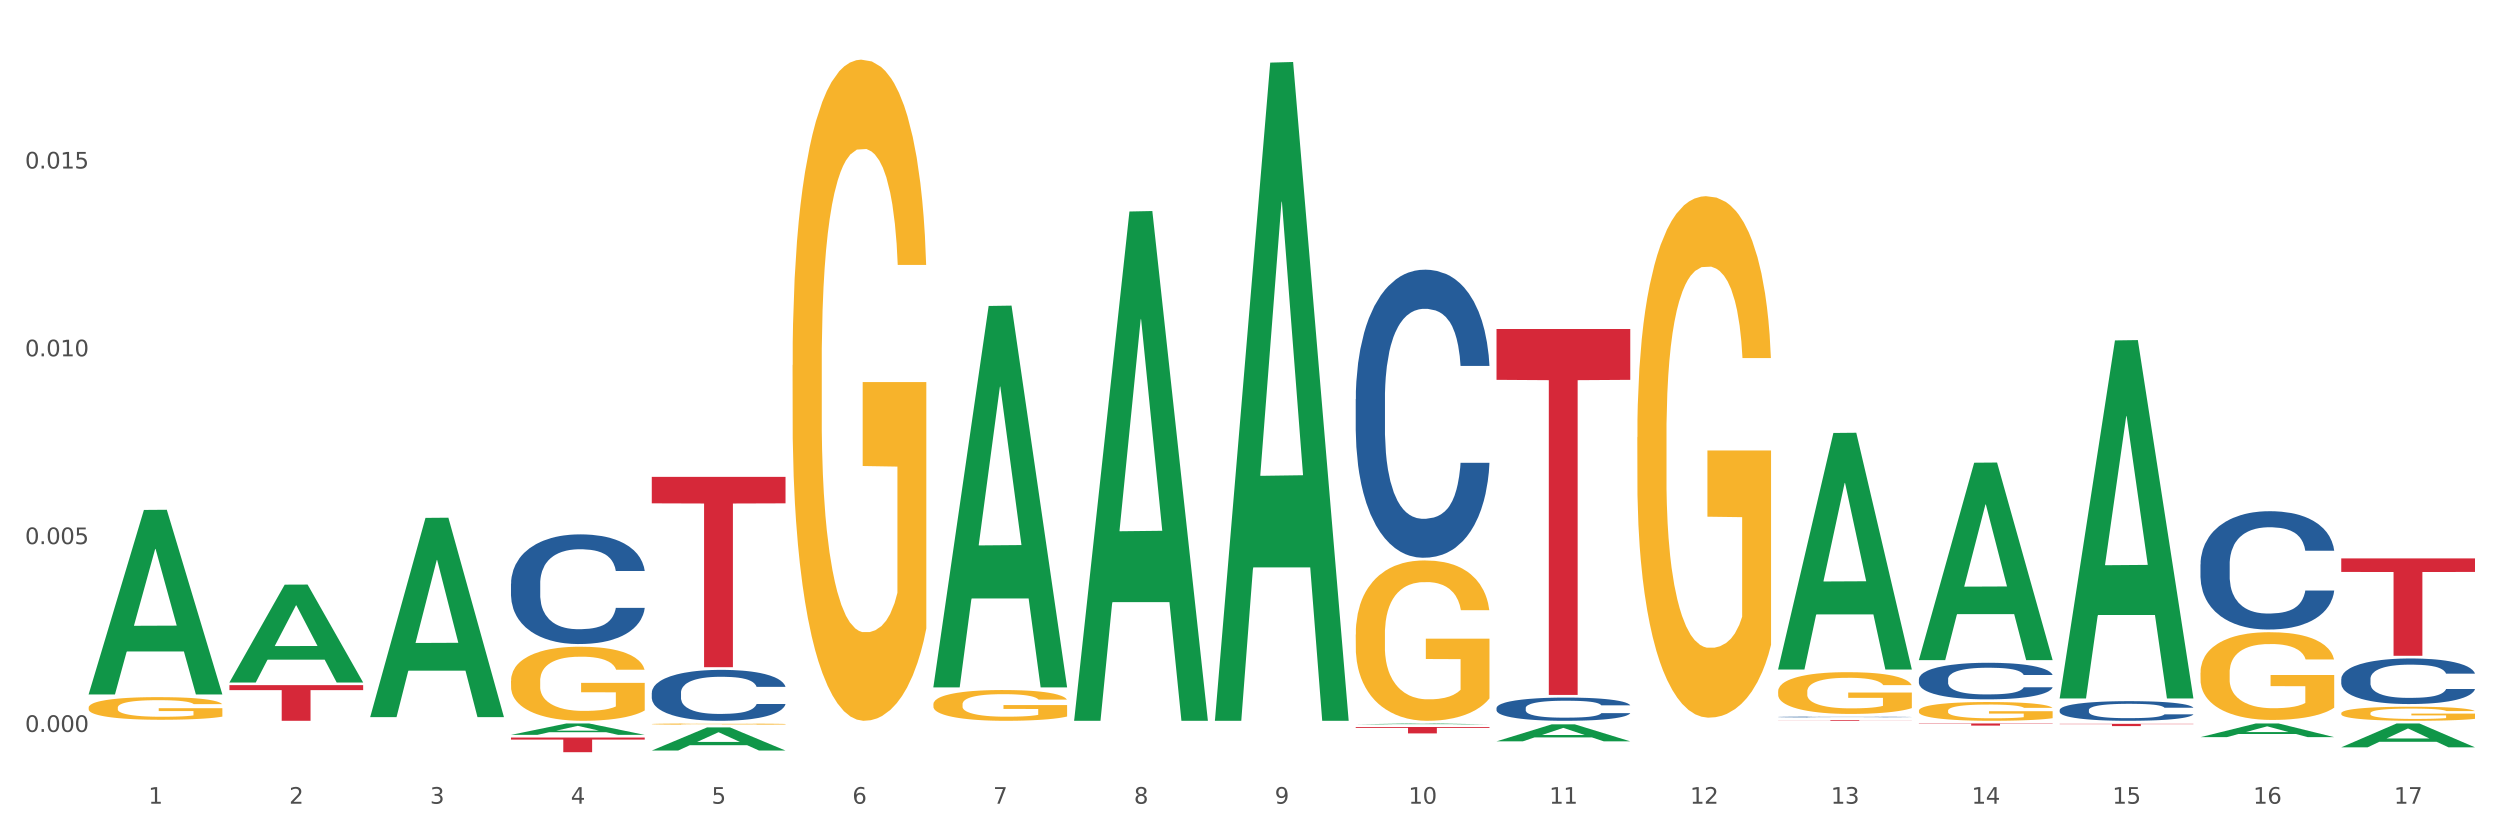 <?xml version="1.0" encoding="utf-8" standalone="no"?>
<!DOCTYPE svg PUBLIC "-//W3C//DTD SVG 1.1//EN"
  "http://www.w3.org/Graphics/SVG/1.1/DTD/svg11.dtd">
<svg xmlns:xlink="http://www.w3.org/1999/xlink" width="1080pt" height="360pt" viewBox="0 0 1080 360" xmlns="http://www.w3.org/2000/svg" version="1.1">
 <rect x="0" y="0" width="1080" height="360" fill="#333333" stroke="none"/>
 <defs>
  <style type="text/css">*{stroke-linejoin: round; stroke-linecap: butt}</style>
 </defs>
 <g id="figure_1">
  <g id="patch_1">
   <path d="M 0 360 
L 1080 360 
L 1080 0 
L 0 0 
z
" style="fill: #ffffff; stroke: #ffffff; stroke-linejoin: miter"/>
  </g>
  <g id="axes_1">
   <g id="matplotlib.axis_1">
    <g id="xtick_1">
     <g id="text_1">
      <!-- 1 -->
      <g style="fill: #4d4d4d" transform="translate(64.119 347.204) scale(0.096 -0.096)">
       <defs>
        <path id="DejaVuSans-31" d="M 794 531 
L 1825 531 
L 1825 4091 
L 703 3866 
L 703 4441 
L 1819 4666 
L 2450 4666 
L 2450 531 
L 3481 531 
L 3481 0 
L 794 0 
L 794 531 
z
" transform="scale(0.016)"/>
       </defs>
       <use xlink:href="#DejaVuSans-31"/>
      </g>
     </g>
    </g>
    <g id="xtick_2">
     <g id="text_2">
      <!-- 2 -->
      <g style="fill: #4d4d4d" transform="translate(124.94 347.204) scale(0.096 -0.096)">
       <defs>
        <path id="DejaVuSans-32" d="M 1228 531 
L 3431 531 
L 3431 0 
L 469 0 
L 469 531 
Q 828 903 1448 1529 
Q 2069 2156 2228 2338 
Q 2531 2678 2651 2914 
Q 2772 3150 2772 3378 
Q 2772 3750 2511 3984 
Q 2250 4219 1831 4219 
Q 1534 4219 1204 4116 
Q 875 4013 500 3803 
L 500 4441 
Q 881 4594 1212 4672 
Q 1544 4750 1819 4750 
Q 2544 4750 2975 4387 
Q 3406 4025 3406 3419 
Q 3406 3131 3298 2873 
Q 3191 2616 2906 2266 
Q 2828 2175 2409 1742 
Q 1991 1309 1228 531 
z
" transform="scale(0.016)"/>
       </defs>
       <use xlink:href="#DejaVuSans-32"/>
      </g>
     </g>
    </g>
    <g id="xtick_3">
     <g id="text_3">
      <!-- 3 -->
      <g style="fill: #4d4d4d" transform="translate(185.761 347.204) scale(0.096 -0.096)">
       <defs>
        <path id="DejaVuSans-33" d="M 2597 2516 
Q 3050 2419 3304 2112 
Q 3559 1806 3559 1356 
Q 3559 666 3084 287 
Q 2609 -91 1734 -91 
Q 1441 -91 1130 -33 
Q 819 25 488 141 
L 488 750 
Q 750 597 1062 519 
Q 1375 441 1716 441 
Q 2309 441 2620 675 
Q 2931 909 2931 1356 
Q 2931 1769 2642 2001 
Q 2353 2234 1838 2234 
L 1294 2234 
L 1294 2753 
L 1863 2753 
Q 2328 2753 2575 2939 
Q 2822 3125 2822 3475 
Q 2822 3834 2567 4026 
Q 2313 4219 1838 4219 
Q 1578 4219 1281 4162 
Q 984 4106 628 3988 
L 628 4550 
Q 988 4650 1302 4700 
Q 1616 4750 1894 4750 
Q 2613 4750 3031 4423 
Q 3450 4097 3450 3541 
Q 3450 3153 3228 2886 
Q 3006 2619 2597 2516 
z
" transform="scale(0.016)"/>
       </defs>
       <use xlink:href="#DejaVuSans-33"/>
      </g>
     </g>
    </g>
    <g id="xtick_4">
     <g id="text_4">
      <!-- 4 -->
      <g style="fill: #4d4d4d" transform="translate(246.582 347.204) scale(0.096 -0.096)">
       <defs>
        <path id="DejaVuSans-34" d="M 2419 4116 
L 825 1625 
L 2419 1625 
L 2419 4116 
z
M 2253 4666 
L 3047 4666 
L 3047 1625 
L 3713 1625 
L 3713 1100 
L 3047 1100 
L 3047 0 
L 2419 0 
L 2419 1100 
L 313 1100 
L 313 1709 
L 2253 4666 
z
" transform="scale(0.016)"/>
       </defs>
       <use xlink:href="#DejaVuSans-34"/>
      </g>
     </g>
    </g>
    <g id="xtick_5">
     <g id="text_5">
      <!-- 5 -->
      <g style="fill: #4d4d4d" transform="translate(307.403 347.204) scale(0.096 -0.096)">
       <defs>
        <path id="DejaVuSans-35" d="M 691 4666 
L 3169 4666 
L 3169 4134 
L 1269 4134 
L 1269 2991 
Q 1406 3038 1543 3061 
Q 1681 3084 1819 3084 
Q 2600 3084 3056 2656 
Q 3513 2228 3513 1497 
Q 3513 744 3044 326 
Q 2575 -91 1722 -91 
Q 1428 -91 1123 -41 
Q 819 9 494 109 
L 494 744 
Q 775 591 1075 516 
Q 1375 441 1709 441 
Q 2250 441 2565 725 
Q 2881 1009 2881 1497 
Q 2881 1984 2565 2268 
Q 2250 2553 1709 2553 
Q 1456 2553 1204 2497 
Q 953 2441 691 2322 
L 691 4666 
z
" transform="scale(0.016)"/>
       </defs>
       <use xlink:href="#DejaVuSans-35"/>
      </g>
     </g>
    </g>
    <g id="xtick_6">
     <g id="text_6">
      <!-- 6 -->
      <g style="fill: #4d4d4d" transform="translate(368.224 347.204) scale(0.096 -0.096)">
       <defs>
        <path id="DejaVuSans-36" d="M 2113 2584 
Q 1688 2584 1439 2293 
Q 1191 2003 1191 1497 
Q 1191 994 1439 701 
Q 1688 409 2113 409 
Q 2538 409 2786 701 
Q 3034 994 3034 1497 
Q 3034 2003 2786 2293 
Q 2538 2584 2113 2584 
z
M 3366 4563 
L 3366 3988 
Q 3128 4100 2886 4159 
Q 2644 4219 2406 4219 
Q 1781 4219 1451 3797 
Q 1122 3375 1075 2522 
Q 1259 2794 1537 2939 
Q 1816 3084 2150 3084 
Q 2853 3084 3261 2657 
Q 3669 2231 3669 1497 
Q 3669 778 3244 343 
Q 2819 -91 2113 -91 
Q 1303 -91 875 529 
Q 447 1150 447 2328 
Q 447 3434 972 4092 
Q 1497 4750 2381 4750 
Q 2619 4750 2861 4703 
Q 3103 4656 3366 4563 
z
" transform="scale(0.016)"/>
       </defs>
       <use xlink:href="#DejaVuSans-36"/>
      </g>
     </g>
    </g>
    <g id="xtick_7">
     <g id="text_7">
      <!-- 7 -->
      <g style="fill: #4d4d4d" transform="translate(429.045 347.204) scale(0.096 -0.096)">
       <defs>
        <path id="DejaVuSans-37" d="M 525 4666 
L 3525 4666 
L 3525 4397 
L 1831 0 
L 1172 0 
L 2766 4134 
L 525 4134 
L 525 4666 
z
" transform="scale(0.016)"/>
       </defs>
       <use xlink:href="#DejaVuSans-37"/>
      </g>
     </g>
    </g>
    <g id="xtick_8">
     <g id="text_8">
      <!-- 8 -->
      <g style="fill: #4d4d4d" transform="translate(489.866 347.204) scale(0.096 -0.096)">
       <defs>
        <path id="DejaVuSans-38" d="M 2034 2216 
Q 1584 2216 1326 1975 
Q 1069 1734 1069 1313 
Q 1069 891 1326 650 
Q 1584 409 2034 409 
Q 2484 409 2743 651 
Q 3003 894 3003 1313 
Q 3003 1734 2745 1975 
Q 2488 2216 2034 2216 
z
M 1403 2484 
Q 997 2584 770 2862 
Q 544 3141 544 3541 
Q 544 4100 942 4425 
Q 1341 4750 2034 4750 
Q 2731 4750 3128 4425 
Q 3525 4100 3525 3541 
Q 3525 3141 3298 2862 
Q 3072 2584 2669 2484 
Q 3125 2378 3379 2068 
Q 3634 1759 3634 1313 
Q 3634 634 3220 271 
Q 2806 -91 2034 -91 
Q 1263 -91 848 271 
Q 434 634 434 1313 
Q 434 1759 690 2068 
Q 947 2378 1403 2484 
z
M 1172 3481 
Q 1172 3119 1398 2916 
Q 1625 2713 2034 2713 
Q 2441 2713 2670 2916 
Q 2900 3119 2900 3481 
Q 2900 3844 2670 4047 
Q 2441 4250 2034 4250 
Q 1625 4250 1398 4047 
Q 1172 3844 1172 3481 
z
" transform="scale(0.016)"/>
       </defs>
       <use xlink:href="#DejaVuSans-38"/>
      </g>
     </g>
    </g>
    <g id="xtick_9">
     <g id="text_9">
      <!-- 9 -->
      <g style="fill: #4d4d4d" transform="translate(550.688 347.204) scale(0.096 -0.096)">
       <defs>
        <path id="DejaVuSans-39" d="M 703 97 
L 703 672 
Q 941 559 1184 500 
Q 1428 441 1663 441 
Q 2288 441 2617 861 
Q 2947 1281 2994 2138 
Q 2813 1869 2534 1725 
Q 2256 1581 1919 1581 
Q 1219 1581 811 2004 
Q 403 2428 403 3163 
Q 403 3881 828 4315 
Q 1253 4750 1959 4750 
Q 2769 4750 3195 4129 
Q 3622 3509 3622 2328 
Q 3622 1225 3098 567 
Q 2575 -91 1691 -91 
Q 1453 -91 1209 -44 
Q 966 3 703 97 
z
M 1959 2075 
Q 2384 2075 2632 2365 
Q 2881 2656 2881 3163 
Q 2881 3666 2632 3958 
Q 2384 4250 1959 4250 
Q 1534 4250 1286 3958 
Q 1038 3666 1038 3163 
Q 1038 2656 1286 2365 
Q 1534 2075 1959 2075 
z
" transform="scale(0.016)"/>
       </defs>
       <use xlink:href="#DejaVuSans-39"/>
      </g>
     </g>
    </g>
    <g id="xtick_10">
     <g id="text_10">
      <!-- 10 -->
      <g style="fill: #4d4d4d" transform="translate(608.455 347.204) scale(0.096 -0.096)">
       <defs>
        <path id="DejaVuSans-30" d="M 2034 4250 
Q 1547 4250 1301 3770 
Q 1056 3291 1056 2328 
Q 1056 1369 1301 889 
Q 1547 409 2034 409 
Q 2525 409 2770 889 
Q 3016 1369 3016 2328 
Q 3016 3291 2770 3770 
Q 2525 4250 2034 4250 
z
M 2034 4750 
Q 2819 4750 3233 4129 
Q 3647 3509 3647 2328 
Q 3647 1150 3233 529 
Q 2819 -91 2034 -91 
Q 1250 -91 836 529 
Q 422 1150 422 2328 
Q 422 3509 836 4129 
Q 1250 4750 2034 4750 
z
" transform="scale(0.016)"/>
       </defs>
       <use xlink:href="#DejaVuSans-31"/>
       <use xlink:href="#DejaVuSans-30" transform="translate(63.623 0)"/>
      </g>
     </g>
    </g>
    <g id="xtick_11">
     <g id="text_11">
      <!-- 11 -->
      <g style="fill: #4d4d4d" transform="translate(669.276 347.204) scale(0.096 -0.096)">
       <use xlink:href="#DejaVuSans-31"/>
       <use xlink:href="#DejaVuSans-31" transform="translate(63.623 0)"/>
      </g>
     </g>
    </g>
    <g id="xtick_12">
     <g id="text_12">
      <!-- 12 -->
      <g style="fill: #4d4d4d" transform="translate(730.097 347.204) scale(0.096 -0.096)">
       <use xlink:href="#DejaVuSans-31"/>
       <use xlink:href="#DejaVuSans-32" transform="translate(63.623 0)"/>
      </g>
     </g>
    </g>
    <g id="xtick_13">
     <g id="text_13">
      <!-- 13 -->
      <g style="fill: #4d4d4d" transform="translate(790.918 347.204) scale(0.096 -0.096)">
       <use xlink:href="#DejaVuSans-31"/>
       <use xlink:href="#DejaVuSans-33" transform="translate(63.623 0)"/>
      </g>
     </g>
    </g>
    <g id="xtick_14">
     <g id="text_14">
      <!-- 14 -->
      <g style="fill: #4d4d4d" transform="translate(851.739 347.204) scale(0.096 -0.096)">
       <use xlink:href="#DejaVuSans-31"/>
       <use xlink:href="#DejaVuSans-34" transform="translate(63.623 0)"/>
      </g>
     </g>
    </g>
    <g id="xtick_15">
     <g id="text_15">
      <!-- 15 -->
      <g style="fill: #4d4d4d" transform="translate(912.56 347.204) scale(0.096 -0.096)">
       <use xlink:href="#DejaVuSans-31"/>
       <use xlink:href="#DejaVuSans-35" transform="translate(63.623 0)"/>
      </g>
     </g>
    </g>
    <g id="xtick_16">
     <g id="text_16">
      <!-- 16 -->
      <g style="fill: #4d4d4d" transform="translate(973.381 347.204) scale(0.096 -0.096)">
       <use xlink:href="#DejaVuSans-31"/>
       <use xlink:href="#DejaVuSans-36" transform="translate(63.623 0)"/>
      </g>
     </g>
    </g>
    <g id="xtick_17">
     <g id="text_17">
      <!-- 17 -->
      <g style="fill: #4d4d4d" transform="translate(1034.202 347.204) scale(0.096 -0.096)">
       <use xlink:href="#DejaVuSans-31"/>
       <use xlink:href="#DejaVuSans-37" transform="translate(63.623 0)"/>
      </g>
     </g>
    </g>
    <g id="xtick_18"/>
    <g id="xtick_19"/>
    <g id="xtick_20"/>
    <g id="xtick_21"/>
    <g id="xtick_22"/>
    <g id="xtick_23"/>
    <g id="xtick_24"/>
    <g id="xtick_25"/>
    <g id="xtick_26"/>
    <g id="xtick_27"/>
    <g id="xtick_28"/>
    <g id="xtick_29"/>
    <g id="xtick_30"/>
    <g id="xtick_31"/>
    <g id="xtick_32"/>
    <g id="xtick_33"/>
   </g>
   <g id="matplotlib.axis_2">
    <g id="ytick_1">
     <g id="text_18">
      <!-- 0.000 -->
      <g style="fill: #4d4d4d" transform="translate(10.8 316.187) scale(0.096 -0.096)">
       <defs>
        <path id="DejaVuSans-2e" d="M 684 794 
L 1344 794 
L 1344 0 
L 684 0 
L 684 794 
z
" transform="scale(0.016)"/>
       </defs>
       <use xlink:href="#DejaVuSans-30"/>
       <use xlink:href="#DejaVuSans-2e" transform="translate(63.623 0)"/>
       <use xlink:href="#DejaVuSans-30" transform="translate(95.41 0)"/>
       <use xlink:href="#DejaVuSans-30" transform="translate(159.033 0)"/>
       <use xlink:href="#DejaVuSans-30" transform="translate(222.656 0)"/>
      </g>
     </g>
    </g>
    <g id="ytick_2">
     <g id="text_19">
      <!-- 0.005 -->
      <g style="fill: #4d4d4d" transform="translate(10.8 235.058) scale(0.096 -0.096)">
       <use xlink:href="#DejaVuSans-30"/>
       <use xlink:href="#DejaVuSans-2e" transform="translate(63.623 0)"/>
       <use xlink:href="#DejaVuSans-30" transform="translate(95.41 0)"/>
       <use xlink:href="#DejaVuSans-30" transform="translate(159.033 0)"/>
       <use xlink:href="#DejaVuSans-35" transform="translate(222.656 0)"/>
      </g>
     </g>
    </g>
    <g id="ytick_3">
     <g id="text_20">
      <!-- 0.010 -->
      <g style="fill: #4d4d4d" transform="translate(10.8 153.928) scale(0.096 -0.096)">
       <use xlink:href="#DejaVuSans-30"/>
       <use xlink:href="#DejaVuSans-2e" transform="translate(63.623 0)"/>
       <use xlink:href="#DejaVuSans-30" transform="translate(95.41 0)"/>
       <use xlink:href="#DejaVuSans-31" transform="translate(159.033 0)"/>
       <use xlink:href="#DejaVuSans-30" transform="translate(222.656 0)"/>
      </g>
     </g>
    </g>
    <g id="ytick_4">
     <g id="text_21">
      <!-- 0.015 -->
      <g style="fill: #4d4d4d" transform="translate(10.8 72.799) scale(0.096 -0.096)">
       <use xlink:href="#DejaVuSans-30"/>
       <use xlink:href="#DejaVuSans-2e" transform="translate(63.623 0)"/>
       <use xlink:href="#DejaVuSans-30" transform="translate(95.41 0)"/>
       <use xlink:href="#DejaVuSans-31" transform="translate(159.033 0)"/>
       <use xlink:href="#DejaVuSans-35" transform="translate(222.656 0)"/>
      </g>
     </g>
    </g>
    <g id="ytick_5"/>
    <g id="ytick_6"/>
    <g id="ytick_7"/>
    <g id="ytick_8"/>
   </g>
   <g id="PolyCollection_1">
    <path d="M 38.283 299.864 
L 38.343 299.789 
L 62.169 220.292 
L 72.058 220.217 
L 96.063 300.013 
L 84.626 300.013 
L 79.444 281.432 
L 54.843 281.432 
L 54.664 281.732 
L 49.66 300.013 
L 38.283 300.013 
L 38.283 299.864 
L 57.94 270.343 
L 76.346 270.268 
L 67.233 237.226 
L 67.113 237.076 
L 66.994 237.301 
L 57.881 270.268 
L 57.94 270.343 
L 38.283 299.864 
z
" clip-path="url(#p25590b3ab6)" style="fill: #109648"/>
    <path d="M 828.957 293.419 
L 829.025 293.404 
L 829.025 293 
L 829.23 292.451 
L 829.981 291.441 
L 830.937 290.676 
L 832.577 289.78 
L 833.464 289.405 
L 834.626 288.986 
L 837.016 288.308 
L 839.748 287.73 
L 841.66 287.413 
L 843.094 287.211 
L 846.304 286.85 
L 848.149 286.691 
L 850.061 286.561 
L 851.7 286.474 
L 854.432 286.373 
L 856.617 286.33 
L 859.144 286.315 
L 861.262 286.33 
L 864.062 286.388 
L 868.16 286.561 
L 869.731 286.662 
L 871.848 286.835 
L 874.033 287.066 
L 875.809 287.297 
L 877.858 287.629 
L 879.975 288.062 
L 882.024 288.611 
L 883.459 289.116 
L 884.62 289.65 
L 885.644 290.3 
L 886.395 291.008 
L 886.737 291.6 
L 874.238 291.6 
L 873.897 291.065 
L 873.214 290.488 
L 872.531 290.098 
L 871.78 289.78 
L 870.619 289.419 
L 869.594 289.188 
L 867.887 288.914 
L 866.316 288.741 
L 865.018 288.64 
L 863.447 288.553 
L 860.101 288.467 
L 857.71 288.467 
L 856.208 288.495 
L 854.364 288.568 
L 852.793 288.669 
L 850.949 288.842 
L 849.514 289.03 
L 848.08 289.275 
L 847.261 289.448 
L 846.031 289.766 
L 845.212 290.026 
L 844.119 290.473 
L 843.504 290.791 
L 842.411 291.614 
L 841.933 292.22 
L 841.729 292.639 
L 841.592 293.101 
L 841.592 295.353 
L 842.002 296.364 
L 842.343 296.797 
L 842.89 297.288 
L 843.914 297.923 
L 845.417 298.544 
L 846.987 298.992 
L 848.285 299.266 
L 849.514 299.468 
L 850.744 299.627 
L 852.246 299.771 
L 853.476 299.858 
L 855.32 299.944 
L 857.505 299.988 
L 859.213 299.988 
L 862.696 299.916 
L 864.267 299.843 
L 865.769 299.742 
L 867.409 299.584 
L 868.706 299.41 
L 869.457 299.28 
L 870.687 299.006 
L 871.643 298.717 
L 872.463 298.385 
L 873.009 298.096 
L 873.624 297.663 
L 874.102 297.172 
L 874.238 296.913 
L 886.737 296.913 
L 886.464 297.432 
L 885.986 297.938 
L 885.029 298.616 
L 884.278 299.006 
L 883.117 299.482 
L 881.888 299.887 
L 880.18 300.334 
L 878.609 300.666 
L 876.97 300.955 
L 875.194 301.215 
L 871.984 301.576 
L 870.823 301.677 
L 868.365 301.85 
L 866.452 301.951 
L 863.652 302.052 
L 860.784 302.11 
L 857.779 302.125 
L 855.115 302.096 
L 852.178 302.009 
L 850.334 301.922 
L 848.285 301.792 
L 845.895 301.59 
L 843.641 301.345 
L 841.524 301.056 
L 839.543 300.724 
L 837.699 300.349 
L 835.309 299.728 
L 833.533 299.121 
L 832.235 298.558 
L 831.347 298.082 
L 830.459 297.476 
L 829.981 297.057 
L 829.23 296.046 
L 828.957 295.108 
L 828.957 293.419 
z
" clip-path="url(#p25590b3ab6)" style="fill: #255c99"/>
    <path d="M 38.283 305.682 
L 38.351 305.673 
L 38.351 305.352 
L 38.488 305.075 
L 39.17 304.404 
L 40.193 303.85 
L 40.943 303.555 
L 41.694 303.314 
L 42.581 303.073 
L 43.672 302.823 
L 45.65 302.456 
L 46.878 302.269 
L 48.379 302.072 
L 51.108 301.786 
L 53.086 301.625 
L 55.133 301.491 
L 58.475 301.33 
L 60.658 301.259 
L 62.978 301.205 
L 65.775 301.17 
L 67.889 301.161 
L 72.528 301.187 
L 76.485 301.268 
L 78.395 301.33 
L 80.851 301.438 
L 82.147 301.509 
L 84.261 301.652 
L 86.444 301.84 
L 87.945 302.001 
L 90.196 302.304 
L 91.902 302.608 
L 93.471 302.984 
L 94.289 303.243 
L 94.903 303.484 
L 95.449 303.761 
L 95.995 304.199 
L 83.716 304.199 
L 83.238 303.886 
L 82.488 303.591 
L 81.396 303.305 
L 80.441 303.127 
L 78.804 302.903 
L 77.303 302.76 
L 75.734 302.653 
L 73.824 302.564 
L 72.323 302.519 
L 70.209 302.483 
L 66.047 302.492 
L 63.251 302.564 
L 61.34 302.653 
L 60.113 302.733 
L 59.021 302.823 
L 57.793 302.948 
L 56.361 303.135 
L 55.337 303.305 
L 54.314 303.52 
L 53.495 303.734 
L 52.745 303.984 
L 52.131 304.252 
L 51.654 304.529 
L 51.244 304.869 
L 50.903 305.432 
L 50.903 306.656 
L 51.04 306.933 
L 51.381 307.3 
L 51.79 307.577 
L 52.472 307.907 
L 53.086 308.131 
L 54.246 308.452 
L 55.542 308.72 
L 56.565 308.89 
L 57.588 309.033 
L 59.362 309.23 
L 61.34 309.391 
L 63.046 309.489 
L 65.365 309.578 
L 66.934 309.614 
L 68.299 309.632 
L 71.641 309.632 
L 74.029 309.605 
L 76.689 309.543 
L 78.736 309.462 
L 80.441 309.364 
L 82.351 309.203 
L 83.579 309.051 
L 83.579 307.183 
L 68.571 307.175 
L 68.571 305.932 
L 96.063 305.932 
L 96.063 309.578 
L 94.903 309.766 
L 93.607 309.936 
L 92.243 310.088 
L 90.196 310.275 
L 87.741 310.454 
L 85.558 310.579 
L 83.238 310.686 
L 80.509 310.785 
L 76.962 310.874 
L 74.779 310.91 
L 72.051 310.937 
L 68.844 310.945 
L 66.047 310.928 
L 63.319 310.883 
L 60.454 310.803 
L 57.657 310.686 
L 55.542 310.57 
L 53.427 310.427 
L 51.176 310.24 
L 49.402 310.061 
L 48.038 309.9 
L 46.537 309.694 
L 44.9 309.426 
L 43.672 309.185 
L 42.581 308.935 
L 41.421 308.613 
L 40.602 308.336 
L 39.784 307.988 
L 39.306 307.729 
L 38.761 307.326 
L 38.351 306.763 
L 38.283 305.682 
z
" clip-path="url(#p25590b3ab6)" style="fill: #f7b32b"/>
    <path d="M 1011.42 241.227 
L 1069.2 241.227 
L 1069.2 247.075 
L 1046.471 247.114 
L 1046.471 283.309 
L 1034.012 283.309 
L 1034.012 247.114 
L 1011.42 247.075 
L 1011.42 241.266 
L 1011.42 241.227 
z
" clip-path="url(#p25590b3ab6)" style="fill: #d62839"/>
    <path d="M 889.778 312.7 
L 947.558 312.7 
L 947.558 312.835 
L 924.829 312.836 
L 924.829 313.672 
L 912.37 313.672 
L 912.37 312.836 
L 889.778 312.835 
L 889.778 312.701 
L 889.778 312.7 
z
" clip-path="url(#p25590b3ab6)" style="fill: #d62839"/>
    <path d="M 828.957 312.54 
L 886.737 312.54 
L 886.737 312.669 
L 864.008 312.67 
L 864.008 313.474 
L 851.549 313.474 
L 851.549 312.67 
L 828.957 312.669 
L 828.957 312.54 
L 828.957 312.54 
z
" clip-path="url(#p25590b3ab6)" style="fill: #d62839"/>
    <path d="M 768.136 311.075 
L 825.916 311.075 
L 825.916 311.119 
L 803.187 311.119 
L 803.187 311.392 
L 790.727 311.392 
L 790.727 311.119 
L 768.136 311.119 
L 768.136 311.075 
L 768.136 311.075 
z
" clip-path="url(#p25590b3ab6)" style="fill: #d62839"/>
    <path d="M 646.494 142.12 
L 704.274 142.12 
L 704.274 164.088 
L 681.545 164.236 
L 681.545 300.203 
L 669.085 300.203 
L 669.085 164.236 
L 646.494 164.088 
L 646.494 142.268 
L 646.494 142.12 
z
" clip-path="url(#p25590b3ab6)" style="fill: #d62839"/>
    <path d="M 585.673 314.06 
L 643.453 314.06 
L 643.453 314.447 
L 620.724 314.449 
L 620.724 316.84 
L 608.264 316.84 
L 608.264 314.449 
L 585.673 314.447 
L 585.673 314.063 
L 585.673 314.06 
z
" clip-path="url(#p25590b3ab6)" style="fill: #d62839"/>
    <path d="M 950.599 290.629 
L 950.667 290.594 
L 950.667 289.348 
L 950.804 288.275 
L 951.486 285.678 
L 952.509 283.532 
L 953.259 282.389 
L 954.01 281.455 
L 954.897 280.52 
L 955.988 279.551 
L 957.966 278.131 
L 959.194 277.404 
L 960.695 276.643 
L 963.424 275.535 
L 965.402 274.912 
L 967.449 274.392 
L 970.791 273.769 
L 972.974 273.492 
L 975.294 273.285 
L 978.09 273.146 
L 980.205 273.112 
L 984.844 273.215 
L 988.801 273.527 
L 990.711 273.769 
L 993.166 274.185 
L 994.463 274.462 
L 996.577 275.016 
L 998.76 275.743 
L 1000.261 276.366 
L 1002.512 277.543 
L 1004.218 278.72 
L 1005.787 280.174 
L 1006.605 281.178 
L 1007.219 282.112 
L 1007.765 283.186 
L 1008.311 284.882 
L 996.032 284.882 
L 995.554 283.67 
L 994.804 282.528 
L 993.712 281.42 
L 992.757 280.728 
L 991.12 279.862 
L 989.619 279.308 
L 988.05 278.893 
L 986.14 278.547 
L 984.639 278.374 
L 982.525 278.235 
L 978.363 278.27 
L 975.566 278.547 
L 973.656 278.893 
L 972.428 279.204 
L 971.337 279.551 
L 970.109 280.035 
L 968.677 280.762 
L 967.653 281.42 
L 966.63 282.251 
L 965.811 283.082 
L 965.061 284.051 
L 964.447 285.09 
L 963.97 286.163 
L 963.56 287.478 
L 963.219 289.659 
L 963.219 294.402 
L 963.356 295.475 
L 963.697 296.895 
L 964.106 297.968 
L 964.788 299.249 
L 965.402 300.114 
L 966.562 301.361 
L 967.858 302.399 
L 968.881 303.057 
L 969.904 303.611 
L 971.678 304.372 
L 973.656 304.995 
L 975.362 305.376 
L 977.681 305.722 
L 979.25 305.861 
L 980.615 305.93 
L 983.957 305.93 
L 986.345 305.826 
L 989.005 305.584 
L 991.052 305.272 
L 992.757 304.892 
L 994.667 304.269 
L 995.895 303.68 
L 995.895 296.445 
L 980.887 296.41 
L 980.887 291.598 
L 1008.379 291.598 
L 1008.379 305.722 
L 1007.219 306.449 
L 1005.923 307.107 
L 1004.559 307.696 
L 1002.512 308.423 
L 1000.056 309.115 
L 997.873 309.6 
L 995.554 310.015 
L 992.825 310.396 
L 989.278 310.742 
L 987.095 310.881 
L 984.366 310.985 
L 981.16 311.019 
L 978.363 310.95 
L 975.635 310.777 
L 972.77 310.465 
L 969.973 310.015 
L 967.858 309.565 
L 965.743 309.011 
L 963.492 308.284 
L 961.718 307.592 
L 960.354 306.969 
L 958.853 306.173 
L 957.216 305.134 
L 955.988 304.199 
L 954.897 303.23 
L 953.737 301.984 
L 952.918 300.91 
L 952.1 299.56 
L 951.622 298.556 
L 951.076 296.999 
L 950.667 294.818 
L 950.599 290.629 
z
" clip-path="url(#p25590b3ab6)" style="fill: #f7b32b"/>
    <path d="M 281.567 206.014 
L 339.347 206.014 
L 339.347 217.439 
L 316.619 217.517 
L 316.619 288.232 
L 304.159 288.232 
L 304.159 217.517 
L 281.567 217.439 
L 281.567 206.091 
L 281.567 206.014 
z
" clip-path="url(#p25590b3ab6)" style="fill: #d62839"/>
    <path d="M 99.104 295.991 
L 156.884 295.991 
L 156.884 298.131 
L 134.155 298.145 
L 134.155 311.392 
L 121.696 311.392 
L 121.696 298.145 
L 99.104 298.131 
L 99.104 296.005 
L 99.104 295.991 
z
" clip-path="url(#p25590b3ab6)" style="fill: #d62839"/>
    <path d="M 220.746 252.134 
L 220.814 252.091 
L 220.814 250.879 
L 221.019 249.235 
L 221.771 246.206 
L 222.727 243.912 
L 224.366 241.229 
L 225.254 240.104 
L 226.415 238.849 
L 228.805 236.815 
L 231.537 235.085 
L 233.45 234.133 
L 234.884 233.527 
L 238.094 232.445 
L 239.938 231.969 
L 241.85 231.579 
L 243.489 231.32 
L 246.221 231.017 
L 248.407 230.887 
L 250.934 230.844 
L 253.051 230.887 
L 255.851 231.06 
L 259.949 231.579 
L 261.52 231.882 
L 263.637 232.402 
L 265.823 233.094 
L 267.599 233.786 
L 269.647 234.782 
L 271.765 236.08 
L 273.814 237.724 
L 275.248 239.239 
L 276.409 240.84 
L 277.433 242.787 
L 278.185 244.908 
L 278.526 246.682 
L 266.028 246.682 
L 265.686 245.081 
L 265.003 243.35 
L 264.32 242.181 
L 263.569 241.229 
L 262.408 240.148 
L 261.383 239.455 
L 259.676 238.633 
L 258.105 238.114 
L 256.807 237.811 
L 255.237 237.551 
L 251.89 237.291 
L 249.5 237.291 
L 247.997 237.378 
L 246.153 237.594 
L 244.582 237.897 
L 242.738 238.417 
L 241.304 238.979 
L 239.87 239.715 
L 239.05 240.234 
L 237.821 241.186 
L 237.001 241.965 
L 235.908 243.306 
L 235.294 244.258 
L 234.201 246.725 
L 233.723 248.543 
L 233.518 249.797 
L 233.381 251.182 
L 233.381 257.933 
L 233.791 260.962 
L 234.133 262.26 
L 234.679 263.731 
L 235.703 265.635 
L 237.206 267.496 
L 238.777 268.838 
L 240.074 269.66 
L 241.304 270.266 
L 242.533 270.742 
L 244.036 271.174 
L 245.265 271.434 
L 247.109 271.694 
L 249.295 271.824 
L 251.002 271.824 
L 254.485 271.607 
L 256.056 271.391 
L 257.559 271.088 
L 259.198 270.612 
L 260.496 270.093 
L 261.247 269.703 
L 262.476 268.881 
L 263.432 268.015 
L 264.252 267.02 
L 264.798 266.155 
L 265.413 264.857 
L 265.891 263.385 
L 266.028 262.606 
L 278.526 262.606 
L 278.253 264.164 
L 277.775 265.679 
L 276.819 267.713 
L 276.067 268.881 
L 274.906 270.309 
L 273.677 271.521 
L 271.97 272.862 
L 270.399 273.857 
L 268.76 274.723 
L 266.984 275.502 
L 263.774 276.584 
L 262.613 276.886 
L 260.154 277.406 
L 258.242 277.709 
L 255.442 278.012 
L 252.573 278.185 
L 249.568 278.228 
L 246.904 278.141 
L 243.967 277.882 
L 242.123 277.622 
L 240.074 277.233 
L 237.684 276.627 
L 235.43 275.891 
L 233.313 275.026 
L 231.332 274.03 
L 229.488 272.905 
L 227.098 271.045 
L 225.322 269.227 
L 224.024 267.539 
L 223.137 266.111 
L 222.249 264.294 
L 221.771 263.039 
L 221.019 260.01 
L 220.746 257.197 
L 220.746 252.134 
z
" clip-path="url(#p25590b3ab6)" style="fill: #255c99"/>
    <path d="M 281.567 299.27 
L 281.636 299.25 
L 281.636 298.687 
L 281.84 297.923 
L 282.592 296.516 
L 283.548 295.45 
L 285.187 294.204 
L 286.075 293.681 
L 287.236 293.098 
L 289.626 292.153 
L 292.358 291.349 
L 294.271 290.907 
L 295.705 290.626 
L 298.915 290.123 
L 300.759 289.902 
L 302.671 289.721 
L 304.31 289.6 
L 307.042 289.46 
L 309.228 289.399 
L 311.755 289.379 
L 313.872 289.399 
L 316.672 289.48 
L 320.77 289.721 
L 322.341 289.862 
L 324.458 290.103 
L 326.644 290.425 
L 328.42 290.746 
L 330.469 291.209 
L 332.586 291.812 
L 334.635 292.576 
L 336.069 293.279 
L 337.23 294.023 
L 338.254 294.928 
L 339.006 295.913 
L 339.347 296.737 
L 326.849 296.737 
L 326.507 295.993 
L 325.824 295.189 
L 325.141 294.646 
L 324.39 294.204 
L 323.229 293.701 
L 322.204 293.38 
L 320.497 292.998 
L 318.926 292.757 
L 317.629 292.616 
L 316.058 292.495 
L 312.711 292.375 
L 310.321 292.375 
L 308.818 292.415 
L 306.974 292.515 
L 305.403 292.656 
L 303.559 292.897 
L 302.125 293.159 
L 300.691 293.5 
L 299.871 293.742 
L 298.642 294.184 
L 297.822 294.546 
L 296.729 295.169 
L 296.115 295.611 
L 295.022 296.757 
L 294.544 297.601 
L 294.339 298.184 
L 294.202 298.828 
L 294.202 301.964 
L 294.612 303.371 
L 294.954 303.974 
L 295.5 304.658 
L 296.524 305.542 
L 298.027 306.407 
L 299.598 307.03 
L 300.896 307.412 
L 302.125 307.693 
L 303.354 307.915 
L 304.857 308.116 
L 306.086 308.236 
L 307.93 308.357 
L 310.116 308.417 
L 311.823 308.417 
L 315.306 308.317 
L 316.877 308.216 
L 318.38 308.075 
L 320.019 307.854 
L 321.317 307.613 
L 322.068 307.432 
L 323.297 307.05 
L 324.253 306.648 
L 325.073 306.186 
L 325.619 305.784 
L 326.234 305.18 
L 326.712 304.497 
L 326.849 304.135 
L 339.347 304.135 
L 339.074 304.859 
L 338.596 305.562 
L 337.64 306.507 
L 336.889 307.05 
L 335.727 307.714 
L 334.498 308.276 
L 332.791 308.9 
L 331.22 309.362 
L 329.581 309.764 
L 327.805 310.126 
L 324.595 310.629 
L 323.434 310.769 
L 320.975 311.011 
L 319.063 311.151 
L 316.263 311.292 
L 313.394 311.372 
L 310.389 311.392 
L 307.725 311.352 
L 304.789 311.232 
L 302.944 311.111 
L 300.896 310.93 
L 298.505 310.649 
L 296.251 310.307 
L 294.134 309.905 
L 292.153 309.442 
L 290.309 308.92 
L 287.919 308.055 
L 286.143 307.211 
L 284.846 306.427 
L 283.958 305.764 
L 283.07 304.919 
L 282.592 304.336 
L 281.84 302.929 
L 281.567 301.622 
L 281.567 299.27 
z
" clip-path="url(#p25590b3ab6)" style="fill: #255c99"/>
    <path d="M 585.673 172.419 
L 585.741 172.305 
L 585.741 169.122 
L 585.946 164.803 
L 586.697 156.847 
L 587.653 150.823 
L 589.292 143.776 
L 590.18 140.821 
L 591.341 137.524 
L 593.732 132.182 
L 596.464 127.636 
L 598.376 125.135 
L 599.81 123.544 
L 603.02 120.702 
L 604.864 119.452 
L 606.777 118.429 
L 608.416 117.747 
L 611.148 116.952 
L 613.333 116.611 
L 615.86 116.497 
L 617.977 116.611 
L 620.778 117.065 
L 624.876 118.429 
L 626.446 119.225 
L 628.564 120.589 
L 630.749 122.407 
L 632.525 124.226 
L 634.574 126.84 
L 636.691 130.25 
L 638.74 134.569 
L 640.174 138.547 
L 641.335 142.753 
L 642.36 147.868 
L 643.111 153.437 
L 643.453 158.097 
L 630.954 158.097 
L 630.613 153.892 
L 629.93 149.345 
L 629.247 146.276 
L 628.495 143.776 
L 627.334 140.934 
L 626.31 139.116 
L 624.602 136.956 
L 623.031 135.592 
L 621.734 134.796 
L 620.163 134.114 
L 616.816 133.433 
L 614.426 133.433 
L 612.923 133.66 
L 611.079 134.228 
L 609.509 135.024 
L 607.664 136.388 
L 606.23 137.865 
L 604.796 139.798 
L 603.976 141.162 
L 602.747 143.662 
L 601.927 145.708 
L 600.835 149.232 
L 600.22 151.732 
L 599.127 158.211 
L 598.649 162.985 
L 598.444 166.281 
L 598.308 169.918 
L 598.308 187.649 
L 598.717 195.606 
L 599.059 199.016 
L 599.605 202.88 
L 600.63 207.881 
L 602.132 212.769 
L 603.703 216.292 
L 605.001 218.452 
L 606.23 220.043 
L 607.46 221.293 
L 608.962 222.43 
L 610.191 223.112 
L 612.036 223.794 
L 614.221 224.135 
L 615.929 224.135 
L 619.412 223.567 
L 620.983 222.998 
L 622.485 222.203 
L 624.124 220.952 
L 625.422 219.588 
L 626.173 218.565 
L 627.403 216.406 
L 628.359 214.133 
L 629.178 211.518 
L 629.725 209.245 
L 630.339 205.835 
L 630.817 201.971 
L 630.954 199.925 
L 643.453 199.925 
L 643.179 204.017 
L 642.701 207.995 
L 641.745 213.337 
L 640.994 216.406 
L 639.833 220.157 
L 638.603 223.339 
L 636.896 226.863 
L 635.325 229.477 
L 633.686 231.75 
L 631.91 233.796 
L 628.7 236.638 
L 627.539 237.433 
L 625.08 238.797 
L 623.168 239.593 
L 620.368 240.389 
L 617.499 240.843 
L 614.494 240.957 
L 611.831 240.73 
L 608.894 240.048 
L 607.05 239.366 
L 605.001 238.343 
L 602.61 236.751 
L 600.357 234.819 
L 598.239 232.546 
L 596.259 229.932 
L 594.415 226.976 
L 592.024 222.089 
L 590.249 217.315 
L 588.951 212.882 
L 588.063 209.131 
L 587.175 204.358 
L 586.697 201.061 
L 585.946 193.105 
L 585.673 185.717 
L 585.673 172.419 
z
" clip-path="url(#p25590b3ab6)" style="fill: #255c99"/>
    <path d="M 646.494 305.862 
L 646.562 305.853 
L 646.562 305.596 
L 646.767 305.248 
L 647.518 304.606 
L 648.474 304.12 
L 650.113 303.551 
L 651.001 303.312 
L 652.162 303.046 
L 654.553 302.615 
L 657.285 302.249 
L 659.197 302.047 
L 660.631 301.918 
L 663.841 301.689 
L 665.685 301.588 
L 667.598 301.506 
L 669.237 301.451 
L 671.969 301.386 
L 674.154 301.359 
L 676.681 301.35 
L 678.799 301.359 
L 681.599 301.396 
L 685.697 301.506 
L 687.267 301.57 
L 689.385 301.68 
L 691.57 301.827 
L 693.346 301.973 
L 695.395 302.184 
L 697.512 302.459 
L 699.561 302.808 
L 700.995 303.129 
L 702.156 303.468 
L 703.181 303.881 
L 703.932 304.33 
L 704.274 304.706 
L 691.775 304.706 
L 691.434 304.367 
L 690.751 304 
L 690.068 303.753 
L 689.316 303.551 
L 688.155 303.322 
L 687.131 303.175 
L 685.423 303.001 
L 683.853 302.891 
L 682.555 302.826 
L 680.984 302.771 
L 677.637 302.716 
L 675.247 302.716 
L 673.744 302.735 
L 671.9 302.78 
L 670.33 302.845 
L 668.486 302.955 
L 667.051 303.074 
L 665.617 303.23 
L 664.797 303.34 
L 663.568 303.542 
L 662.749 303.707 
L 661.656 303.991 
L 661.041 304.193 
L 659.948 304.716 
L 659.47 305.101 
L 659.265 305.367 
L 659.129 305.66 
L 659.129 307.091 
L 659.539 307.733 
L 659.88 308.008 
L 660.426 308.32 
L 661.451 308.724 
L 662.953 309.118 
L 664.524 309.402 
L 665.822 309.577 
L 667.051 309.705 
L 668.281 309.806 
L 669.783 309.898 
L 671.013 309.953 
L 672.857 310.008 
L 675.042 310.035 
L 676.75 310.035 
L 680.233 309.989 
L 681.804 309.943 
L 683.306 309.879 
L 684.945 309.778 
L 686.243 309.668 
L 686.994 309.586 
L 688.224 309.411 
L 689.18 309.228 
L 689.999 309.017 
L 690.546 308.834 
L 691.16 308.559 
L 691.639 308.247 
L 691.775 308.082 
L 704.274 308.082 
L 704 308.412 
L 703.522 308.733 
L 702.566 309.164 
L 701.815 309.411 
L 700.654 309.714 
L 699.424 309.971 
L 697.717 310.255 
L 696.146 310.466 
L 694.507 310.65 
L 692.731 310.815 
L 689.521 311.044 
L 688.36 311.108 
L 685.901 311.218 
L 683.989 311.282 
L 681.189 311.347 
L 678.32 311.383 
L 675.315 311.392 
L 672.652 311.374 
L 669.715 311.319 
L 667.871 311.264 
L 665.822 311.182 
L 663.431 311.053 
L 661.178 310.897 
L 659.06 310.714 
L 657.08 310.503 
L 655.236 310.264 
L 652.845 309.87 
L 651.07 309.485 
L 649.772 309.127 
L 648.884 308.824 
L 647.996 308.439 
L 647.518 308.173 
L 646.767 307.531 
L 646.494 306.935 
L 646.494 305.862 
z
" clip-path="url(#p25590b3ab6)" style="fill: #255c99"/>
    <path d="M 1011.42 293.304 
L 1011.488 293.286 
L 1011.488 292.783 
L 1011.693 292.1 
L 1012.444 290.841 
L 1013.401 289.888 
L 1015.04 288.773 
L 1015.928 288.305 
L 1017.089 287.783 
L 1019.479 286.938 
L 1022.211 286.219 
L 1024.123 285.823 
L 1025.558 285.571 
L 1028.768 285.122 
L 1030.612 284.924 
L 1032.524 284.762 
L 1034.163 284.654 
L 1036.895 284.528 
L 1039.081 284.474 
L 1041.608 284.456 
L 1043.725 284.474 
L 1046.525 284.546 
L 1050.623 284.762 
L 1052.194 284.888 
L 1054.311 285.104 
L 1056.497 285.392 
L 1058.272 285.679 
L 1060.321 286.093 
L 1062.439 286.632 
L 1064.487 287.316 
L 1065.922 287.945 
L 1067.083 288.611 
L 1068.107 289.42 
L 1068.859 290.301 
L 1069.2 291.038 
L 1056.701 291.038 
L 1056.36 290.373 
L 1055.677 289.654 
L 1054.994 289.168 
L 1054.243 288.773 
L 1053.082 288.323 
L 1052.057 288.035 
L 1050.35 287.694 
L 1048.779 287.478 
L 1047.481 287.352 
L 1045.91 287.244 
L 1042.564 287.136 
L 1040.173 287.136 
L 1038.671 287.172 
L 1036.827 287.262 
L 1035.256 287.388 
L 1033.412 287.604 
L 1031.978 287.837 
L 1030.543 288.143 
L 1029.724 288.359 
L 1028.494 288.755 
L 1027.675 289.078 
L 1026.582 289.636 
L 1025.967 290.031 
L 1024.875 291.056 
L 1024.397 291.812 
L 1024.192 292.333 
L 1024.055 292.909 
L 1024.055 295.714 
L 1024.465 296.973 
L 1024.806 297.513 
L 1025.353 298.124 
L 1026.377 298.915 
L 1027.88 299.689 
L 1029.451 300.246 
L 1030.748 300.588 
L 1031.978 300.84 
L 1033.207 301.037 
L 1034.71 301.217 
L 1035.939 301.325 
L 1037.783 301.433 
L 1039.969 301.487 
L 1041.676 301.487 
L 1045.159 301.397 
L 1046.73 301.307 
L 1048.233 301.181 
L 1049.872 300.983 
L 1051.169 300.768 
L 1051.921 300.606 
L 1053.15 300.264 
L 1054.106 299.904 
L 1054.926 299.491 
L 1055.472 299.131 
L 1056.087 298.592 
L 1056.565 297.98 
L 1056.701 297.656 
L 1069.2 297.656 
L 1068.927 298.304 
L 1068.449 298.933 
L 1067.493 299.779 
L 1066.741 300.264 
L 1065.58 300.858 
L 1064.351 301.361 
L 1062.643 301.919 
L 1061.073 302.332 
L 1059.433 302.692 
L 1057.658 303.016 
L 1054.448 303.465 
L 1053.287 303.591 
L 1050.828 303.807 
L 1048.916 303.933 
L 1046.115 304.059 
L 1043.247 304.131 
L 1040.242 304.149 
L 1037.578 304.113 
L 1034.641 304.005 
L 1032.797 303.897 
L 1030.748 303.735 
L 1028.358 303.483 
L 1026.104 303.177 
L 1023.987 302.818 
L 1022.006 302.404 
L 1020.162 301.937 
L 1017.772 301.163 
L 1015.996 300.408 
L 1014.698 299.707 
L 1013.81 299.113 
L 1012.923 298.358 
L 1012.444 297.836 
L 1011.693 296.577 
L 1011.42 295.409 
L 1011.42 293.304 
z
" clip-path="url(#p25590b3ab6)" style="fill: #255c99"/>
    <path d="M 950.599 243.809 
L 950.667 243.762 
L 950.667 242.454 
L 950.872 240.68 
L 951.623 237.412 
L 952.58 234.937 
L 954.219 232.042 
L 955.107 230.828 
L 956.268 229.474 
L 958.658 227.279 
L 961.39 225.411 
L 963.302 224.384 
L 964.737 223.73 
L 967.947 222.563 
L 969.791 222.05 
L 971.703 221.629 
L 973.342 221.349 
L 976.074 221.022 
L 978.26 220.882 
L 980.787 220.836 
L 982.904 220.882 
L 985.704 221.069 
L 989.802 221.629 
L 991.373 221.956 
L 993.49 222.516 
L 995.676 223.264 
L 997.451 224.011 
L 999.5 225.085 
L 1001.617 226.485 
L 1003.666 228.26 
L 1005.101 229.894 
L 1006.262 231.622 
L 1007.286 233.723 
L 1008.037 236.011 
L 1008.379 237.925 
L 995.88 237.925 
L 995.539 236.198 
L 994.856 234.33 
L 994.173 233.069 
L 993.422 232.042 
L 992.261 230.875 
L 991.236 230.127 
L 989.529 229.24 
L 987.958 228.68 
L 986.66 228.353 
L 985.089 228.073 
L 981.743 227.793 
L 979.352 227.793 
L 977.85 227.886 
L 976.006 228.12 
L 974.435 228.446 
L 972.591 229.007 
L 971.157 229.614 
L 969.722 230.408 
L 968.903 230.968 
L 967.673 231.995 
L 966.854 232.836 
L 965.761 234.283 
L 965.146 235.31 
L 964.054 237.972 
L 963.576 239.933 
L 963.371 241.287 
L 963.234 242.781 
L 963.234 250.065 
L 963.644 253.334 
L 963.985 254.735 
L 964.532 256.322 
L 965.556 258.377 
L 967.059 260.385 
L 968.63 261.832 
L 969.927 262.719 
L 971.157 263.373 
L 972.386 263.887 
L 973.889 264.353 
L 975.118 264.634 
L 976.962 264.914 
L 979.147 265.054 
L 980.855 265.054 
L 984.338 264.82 
L 985.909 264.587 
L 987.411 264.26 
L 989.051 263.746 
L 990.348 263.186 
L 991.1 262.766 
L 992.329 261.879 
L 993.285 260.945 
L 994.105 259.871 
L 994.651 258.937 
L 995.266 257.536 
L 995.744 255.949 
L 995.88 255.108 
L 1008.379 255.108 
L 1008.106 256.789 
L 1007.628 258.423 
L 1006.671 260.618 
L 1005.92 261.879 
L 1004.759 263.42 
L 1003.53 264.727 
L 1001.822 266.174 
L 1000.251 267.248 
L 998.612 268.182 
L 996.837 269.023 
L 993.627 270.19 
L 992.466 270.517 
L 990.007 271.077 
L 988.094 271.404 
L 985.294 271.731 
L 982.426 271.918 
L 979.421 271.964 
L 976.757 271.871 
L 973.82 271.591 
L 971.976 271.311 
L 969.927 270.89 
L 967.537 270.237 
L 965.283 269.443 
L 963.166 268.509 
L 961.185 267.435 
L 959.341 266.221 
L 956.951 264.213 
L 955.175 262.252 
L 953.877 260.431 
L 952.989 258.89 
L 952.101 256.929 
L 951.623 255.575 
L 950.872 252.307 
L 950.599 249.272 
L 950.599 243.809 
z
" clip-path="url(#p25590b3ab6)" style="fill: #255c99"/>
    <path d="M 889.778 306.714 
L 889.846 306.707 
L 889.846 306.489 
L 890.051 306.195 
L 890.802 305.652 
L 891.759 305.24 
L 893.398 304.759 
L 894.286 304.558 
L 895.447 304.333 
L 897.837 303.968 
L 900.569 303.658 
L 902.481 303.487 
L 903.916 303.378 
L 907.126 303.184 
L 908.97 303.099 
L 910.882 303.029 
L 912.521 302.983 
L 915.253 302.928 
L 917.439 302.905 
L 919.966 302.897 
L 922.083 302.905 
L 924.883 302.936 
L 928.981 303.029 
L 930.552 303.084 
L 932.669 303.177 
L 934.854 303.301 
L 936.63 303.425 
L 938.679 303.603 
L 940.796 303.836 
L 942.845 304.131 
L 944.28 304.402 
L 945.441 304.69 
L 946.465 305.039 
L 947.216 305.419 
L 947.558 305.737 
L 935.059 305.737 
L 934.718 305.45 
L 934.035 305.14 
L 933.352 304.93 
L 932.601 304.759 
L 931.44 304.565 
L 930.415 304.441 
L 928.708 304.294 
L 927.137 304.201 
L 925.839 304.146 
L 924.268 304.1 
L 920.922 304.053 
L 918.531 304.053 
L 917.029 304.069 
L 915.185 304.108 
L 913.614 304.162 
L 911.77 304.255 
L 910.336 304.356 
L 908.901 304.488 
L 908.082 304.581 
L 906.852 304.752 
L 906.033 304.891 
L 904.94 305.132 
L 904.325 305.302 
L 903.233 305.745 
L 902.754 306.07 
L 902.55 306.295 
L 902.413 306.544 
L 902.413 307.754 
L 902.823 308.297 
L 903.164 308.53 
L 903.711 308.794 
L 904.735 309.135 
L 906.238 309.468 
L 907.809 309.709 
L 909.106 309.856 
L 910.336 309.965 
L 911.565 310.05 
L 913.067 310.128 
L 914.297 310.174 
L 916.141 310.221 
L 918.326 310.244 
L 920.034 310.244 
L 923.517 310.206 
L 925.088 310.167 
L 926.59 310.112 
L 928.23 310.027 
L 929.527 309.934 
L 930.279 309.864 
L 931.508 309.717 
L 932.464 309.562 
L 933.284 309.383 
L 933.83 309.228 
L 934.445 308.995 
L 934.923 308.731 
L 935.059 308.592 
L 947.558 308.592 
L 947.285 308.871 
L 946.807 309.143 
L 945.85 309.507 
L 945.099 309.717 
L 943.938 309.973 
L 942.709 310.19 
L 941.001 310.43 
L 939.43 310.609 
L 937.791 310.764 
L 936.016 310.904 
L 932.806 311.098 
L 931.644 311.152 
L 929.186 311.245 
L 927.273 311.299 
L 924.473 311.354 
L 921.605 311.385 
L 918.6 311.392 
L 915.936 311.377 
L 912.999 311.33 
L 911.155 311.284 
L 909.106 311.214 
L 906.716 311.105 
L 904.462 310.974 
L 902.345 310.818 
L 900.364 310.64 
L 898.52 310.438 
L 896.13 310.105 
L 894.354 309.779 
L 893.056 309.476 
L 892.168 309.22 
L 891.28 308.894 
L 890.802 308.669 
L 890.051 308.126 
L 889.778 307.622 
L 889.778 306.714 
z
" clip-path="url(#p25590b3ab6)" style="fill: #255c99"/>
    <path d="M 220.746 318.62 
L 278.526 318.62 
L 278.526 319.499 
L 255.798 319.505 
L 255.798 324.95 
L 243.338 324.95 
L 243.338 319.505 
L 220.746 319.499 
L 220.746 318.626 
L 220.746 318.62 
z
" clip-path="url(#p25590b3ab6)" style="fill: #d62839"/>
    <path d="M 828.957 307.024 
L 829.025 307.017 
L 829.025 306.75 
L 829.161 306.52 
L 829.844 305.964 
L 830.867 305.504 
L 831.617 305.259 
L 832.368 305.059 
L 833.254 304.859 
L 834.346 304.651 
L 836.324 304.347 
L 837.552 304.191 
L 839.053 304.028 
L 841.782 303.791 
L 843.76 303.657 
L 845.806 303.546 
L 849.149 303.413 
L 851.332 303.353 
L 853.651 303.309 
L 856.448 303.279 
L 858.563 303.272 
L 863.202 303.294 
L 867.158 303.361 
L 869.069 303.413 
L 871.524 303.502 
L 872.82 303.561 
L 874.935 303.68 
L 877.118 303.835 
L 878.619 303.969 
L 880.87 304.221 
L 882.576 304.473 
L 884.145 304.785 
L 884.963 305 
L 885.577 305.2 
L 886.123 305.43 
L 886.669 305.793 
L 874.389 305.793 
L 873.912 305.534 
L 873.162 305.289 
L 872.07 305.052 
L 871.115 304.903 
L 869.478 304.718 
L 867.977 304.599 
L 866.408 304.51 
L 864.498 304.436 
L 862.997 304.399 
L 860.882 304.369 
L 856.721 304.377 
L 853.924 304.436 
L 852.014 304.51 
L 850.786 304.577 
L 849.695 304.651 
L 848.467 304.755 
L 847.034 304.911 
L 846.011 305.052 
L 844.988 305.23 
L 844.169 305.408 
L 843.419 305.615 
L 842.805 305.838 
L 842.327 306.068 
L 841.918 306.349 
L 841.577 306.817 
L 841.577 307.833 
L 841.713 308.063 
L 842.055 308.367 
L 842.464 308.597 
L 843.146 308.871 
L 843.76 309.056 
L 844.92 309.323 
L 846.216 309.546 
L 847.239 309.687 
L 848.262 309.805 
L 850.036 309.969 
L 852.014 310.102 
L 853.72 310.184 
L 856.039 310.258 
L 857.608 310.287 
L 858.972 310.302 
L 862.315 310.302 
L 864.703 310.28 
L 867.363 310.228 
L 869.41 310.161 
L 871.115 310.08 
L 873.025 309.946 
L 874.253 309.82 
L 874.253 308.27 
L 859.245 308.263 
L 859.245 307.232 
L 886.737 307.232 
L 886.737 310.258 
L 885.577 310.414 
L 884.281 310.554 
L 882.917 310.681 
L 880.87 310.836 
L 878.414 310.985 
L 876.231 311.088 
L 873.912 311.177 
L 871.183 311.259 
L 867.636 311.333 
L 865.453 311.363 
L 862.724 311.385 
L 859.518 311.392 
L 856.721 311.378 
L 853.993 311.341 
L 851.127 311.274 
L 848.331 311.177 
L 846.216 311.081 
L 844.101 310.962 
L 841.85 310.807 
L 840.076 310.658 
L 838.712 310.525 
L 837.211 310.354 
L 835.574 310.132 
L 834.346 309.931 
L 833.254 309.724 
L 832.095 309.457 
L 831.276 309.227 
L 830.458 308.938 
L 829.98 308.723 
L 829.434 308.389 
L 829.025 307.922 
L 828.957 307.024 
z
" clip-path="url(#p25590b3ab6)" style="fill: #f7b32b"/>
    <path d="M 1011.42 308.113 
L 1011.488 308.107 
L 1011.488 307.907 
L 1011.625 307.734 
L 1012.307 307.317 
L 1013.33 306.972 
L 1014.08 306.788 
L 1014.831 306.638 
L 1015.718 306.487 
L 1016.809 306.331 
L 1018.787 306.103 
L 1020.015 305.986 
L 1021.516 305.864 
L 1024.245 305.685 
L 1026.223 305.585 
L 1028.27 305.502 
L 1031.612 305.401 
L 1033.795 305.357 
L 1036.115 305.324 
L 1038.912 305.301 
L 1041.026 305.296 
L 1045.665 305.312 
L 1049.622 305.363 
L 1051.532 305.401 
L 1053.988 305.468 
L 1055.284 305.513 
L 1057.398 305.602 
L 1059.581 305.719 
L 1061.082 305.819 
L 1063.333 306.008 
L 1065.039 306.198 
L 1066.608 306.432 
L 1067.426 306.593 
L 1068.04 306.743 
L 1068.586 306.916 
L 1069.132 307.189 
L 1056.853 307.189 
L 1056.375 306.994 
L 1055.625 306.81 
L 1054.533 306.632 
L 1053.578 306.521 
L 1051.941 306.381 
L 1050.44 306.292 
L 1048.871 306.226 
L 1046.961 306.17 
L 1045.46 306.142 
L 1043.346 306.12 
L 1039.184 306.125 
L 1036.388 306.17 
L 1034.477 306.226 
L 1033.25 306.276 
L 1032.158 306.331 
L 1030.93 306.409 
L 1029.498 306.526 
L 1028.474 306.632 
L 1027.451 306.766 
L 1026.632 306.899 
L 1025.882 307.055 
L 1025.268 307.222 
L 1024.791 307.395 
L 1024.381 307.606 
L 1024.04 307.957 
L 1024.04 308.72 
L 1024.177 308.893 
L 1024.518 309.121 
L 1024.927 309.293 
L 1025.609 309.499 
L 1026.223 309.639 
L 1027.383 309.839 
L 1028.679 310.006 
L 1029.702 310.112 
L 1030.725 310.201 
L 1032.499 310.323 
L 1034.477 310.424 
L 1036.183 310.485 
L 1038.502 310.541 
L 1040.071 310.563 
L 1041.436 310.574 
L 1044.778 310.574 
L 1047.166 310.557 
L 1049.826 310.518 
L 1051.873 310.468 
L 1053.578 310.407 
L 1055.488 310.307 
L 1056.716 310.212 
L 1056.716 309.048 
L 1041.708 309.043 
L 1041.708 308.269 
L 1069.2 308.269 
L 1069.2 310.541 
L 1068.04 310.658 
L 1066.744 310.763 
L 1065.38 310.858 
L 1063.333 310.975 
L 1060.877 311.086 
L 1058.695 311.164 
L 1056.375 311.231 
L 1053.646 311.292 
L 1050.099 311.348 
L 1047.916 311.37 
L 1045.188 311.387 
L 1041.981 311.392 
L 1039.184 311.381 
L 1036.456 311.354 
L 1033.591 311.303 
L 1030.794 311.231 
L 1028.679 311.159 
L 1026.564 311.07 
L 1024.313 310.953 
L 1022.539 310.841 
L 1021.175 310.741 
L 1019.674 310.613 
L 1018.037 310.446 
L 1016.809 310.296 
L 1015.718 310.14 
L 1014.558 309.939 
L 1013.739 309.767 
L 1012.921 309.55 
L 1012.443 309.388 
L 1011.898 309.138 
L 1011.488 308.787 
L 1011.42 308.113 
z
" clip-path="url(#p25590b3ab6)" style="fill: #f7b32b"/>
    <path d="M 707.315 188.852 
L 707.383 188.646 
L 707.383 181.239 
L 707.519 174.861 
L 708.202 159.43 
L 709.225 146.673 
L 709.975 139.884 
L 710.726 134.328 
L 711.612 128.773 
L 712.704 123.012 
L 714.682 114.576 
L 715.91 110.256 
L 717.411 105.729 
L 720.14 99.145 
L 722.118 95.442 
L 724.164 92.356 
L 727.507 88.652 
L 729.69 87.006 
L 732.009 85.772 
L 734.806 84.949 
L 736.921 84.743 
L 741.56 85.36 
L 745.516 87.212 
L 747.426 88.652 
L 749.882 91.121 
L 751.178 92.767 
L 753.293 96.059 
L 755.476 100.38 
L 756.977 104.083 
L 759.228 111.079 
L 760.933 118.074 
L 762.502 126.716 
L 763.321 132.682 
L 763.935 138.238 
L 764.481 144.616 
L 765.026 154.698 
L 752.747 154.698 
L 752.27 147.496 
L 751.519 140.707 
L 750.428 134.123 
L 749.473 130.008 
L 747.836 124.864 
L 746.335 121.572 
L 744.766 119.103 
L 742.856 117.045 
L 741.355 116.017 
L 739.24 115.194 
L 735.079 115.399 
L 732.282 117.045 
L 730.372 119.103 
L 729.144 120.955 
L 728.053 123.012 
L 726.825 125.893 
L 725.392 130.213 
L 724.369 134.123 
L 723.346 139.061 
L 722.527 143.999 
L 721.777 149.76 
L 721.163 155.932 
L 720.685 162.31 
L 720.276 170.129 
L 719.935 183.091 
L 719.935 211.279 
L 720.071 217.657 
L 720.412 226.093 
L 720.822 232.471 
L 721.504 240.084 
L 722.118 245.227 
L 723.278 252.634 
L 724.574 258.807 
L 725.597 262.716 
L 726.62 266.008 
L 728.394 270.535 
L 730.372 274.238 
L 732.078 276.501 
L 734.397 278.559 
L 735.966 279.382 
L 737.33 279.793 
L 740.673 279.793 
L 743.061 279.176 
L 745.721 277.736 
L 747.768 275.884 
L 749.473 273.621 
L 751.383 269.917 
L 752.611 266.42 
L 752.611 223.418 
L 737.603 223.212 
L 737.603 194.613 
L 765.095 194.613 
L 765.095 278.559 
L 763.935 282.879 
L 762.639 286.789 
L 761.275 290.286 
L 759.228 294.607 
L 756.772 298.722 
L 754.589 301.603 
L 752.27 304.072 
L 749.541 306.335 
L 745.994 308.392 
L 743.811 309.215 
L 741.082 309.833 
L 737.876 310.038 
L 735.079 309.627 
L 732.35 308.598 
L 729.485 306.746 
L 726.688 304.072 
L 724.574 301.397 
L 722.459 298.105 
L 720.208 293.784 
L 718.434 289.669 
L 717.07 285.966 
L 715.569 281.233 
L 713.932 275.061 
L 712.704 269.506 
L 711.612 263.745 
L 710.453 256.338 
L 709.634 249.96 
L 708.815 241.935 
L 708.338 235.969 
L 707.792 226.71 
L 707.383 213.748 
L 707.315 188.852 
z
" clip-path="url(#p25590b3ab6)" style="fill: #f7b32b"/>
    <path d="M 99.104 294.764 
L 99.164 294.724 
L 122.99 252.568 
L 132.879 252.528 
L 156.884 294.844 
L 145.447 294.844 
L 140.265 284.99 
L 115.664 284.99 
L 115.485 285.149 
L 110.481 294.844 
L 99.104 294.844 
L 99.104 294.764 
L 118.761 279.109 
L 137.167 279.07 
L 128.054 261.547 
L 127.934 261.468 
L 127.815 261.587 
L 118.702 279.07 
L 118.761 279.109 
L 99.104 294.764 
z
" clip-path="url(#p25590b3ab6)" style="fill: #109648"/>
    <path d="M 159.925 309.633 
L 159.985 309.552 
L 183.811 223.725 
L 193.7 223.645 
L 217.705 309.795 
L 206.268 309.795 
L 201.086 289.734 
L 176.485 289.734 
L 176.306 290.057 
L 171.302 309.795 
L 159.925 309.795 
L 159.925 309.633 
L 179.582 277.762 
L 197.988 277.681 
L 188.875 242.007 
L 188.756 241.845 
L 188.636 242.088 
L 179.523 277.681 
L 179.582 277.762 
L 159.925 309.633 
z
" clip-path="url(#p25590b3ab6)" style="fill: #109648"/>
    <path d="M 220.746 317.463 
L 220.806 317.459 
L 244.633 312.544 
L 254.521 312.54 
L 278.526 317.473 
L 267.089 317.473 
L 261.907 316.324 
L 237.306 316.324 
L 237.127 316.342 
L 232.123 317.473 
L 220.746 317.473 
L 220.746 317.463 
L 240.403 315.638 
L 258.81 315.634 
L 249.696 313.591 
L 249.577 313.582 
L 249.457 313.596 
L 240.344 315.634 
L 240.403 315.638 
L 220.746 317.463 
z
" clip-path="url(#p25590b3ab6)" style="fill: #109648"/>
    <path d="M 281.567 324.225 
L 281.627 324.215 
L 305.454 314.24 
L 315.342 314.23 
L 339.347 324.243 
L 327.91 324.243 
L 322.728 321.912 
L 298.127 321.912 
L 297.948 321.949 
L 292.945 324.243 
L 281.567 324.243 
L 281.567 324.225 
L 301.224 320.52 
L 319.631 320.511 
L 310.517 316.365 
L 310.398 316.346 
L 310.279 316.374 
L 301.165 320.511 
L 301.224 320.52 
L 281.567 324.225 
z
" clip-path="url(#p25590b3ab6)" style="fill: #109648"/>
    <path d="M 403.209 296.634 
L 403.269 296.479 
L 427.096 132.179 
L 436.984 132.024 
L 460.989 296.943 
L 449.553 296.943 
L 444.37 258.539 
L 419.769 258.539 
L 419.59 259.159 
L 414.587 296.943 
L 403.209 296.943 
L 403.209 296.634 
L 422.866 235.621 
L 441.273 235.466 
L 432.159 167.176 
L 432.04 166.866 
L 431.921 167.33 
L 422.807 235.466 
L 422.866 235.621 
L 403.209 296.634 
z
" clip-path="url(#p25590b3ab6)" style="fill: #109648"/>
    <path d="M 464.03 310.979 
L 464.09 310.772 
L 487.917 91.369 
L 497.805 91.162 
L 521.81 311.392 
L 510.374 311.392 
L 505.191 260.109 
L 480.59 260.109 
L 480.411 260.936 
L 475.408 311.392 
L 464.03 311.392 
L 464.03 310.979 
L 483.688 229.504 
L 502.094 229.297 
L 492.98 138.103 
L 492.861 137.69 
L 492.742 138.31 
L 483.628 229.297 
L 483.688 229.504 
L 464.03 310.979 
z
" clip-path="url(#p25590b3ab6)" style="fill: #109648"/>
    <path d="M 524.851 310.858 
L 524.911 310.591 
L 548.738 27.047 
L 558.626 26.78 
L 582.632 311.392 
L 571.195 311.392 
L 566.012 245.116 
L 541.411 245.116 
L 541.232 246.185 
L 536.229 311.392 
L 524.851 311.392 
L 524.851 310.858 
L 544.509 205.565 
L 562.915 205.297 
L 553.801 87.444 
L 553.682 86.909 
L 553.563 87.711 
L 544.449 205.297 
L 544.509 205.565 
L 524.851 310.858 
z
" clip-path="url(#p25590b3ab6)" style="fill: #109648"/>
    <path d="M 585.673 312.912 
L 585.732 312.912 
L 609.559 312.54 
L 619.447 312.54 
L 643.453 312.913 
L 632.016 312.913 
L 626.833 312.826 
L 602.232 312.826 
L 602.053 312.828 
L 597.05 312.913 
L 585.673 312.913 
L 585.673 312.912 
L 605.33 312.774 
L 623.736 312.774 
L 614.622 312.619 
L 614.503 312.619 
L 614.384 312.62 
L 605.27 312.774 
L 605.33 312.774 
L 585.673 312.912 
z
" clip-path="url(#p25590b3ab6)" style="fill: #109648"/>
    <path d="M 646.494 320.246 
L 646.553 320.239 
L 670.38 312.906 
L 680.268 312.899 
L 704.274 320.26 
L 692.837 320.26 
L 687.654 318.546 
L 663.053 318.546 
L 662.875 318.573 
L 657.871 320.26 
L 646.494 320.26 
L 646.494 320.246 
L 666.151 317.523 
L 684.557 317.516 
L 675.443 314.468 
L 675.324 314.454 
L 675.205 314.475 
L 666.091 317.516 
L 666.151 317.523 
L 646.494 320.246 
z
" clip-path="url(#p25590b3ab6)" style="fill: #109648"/>
    <path d="M 768.136 289.038 
L 768.195 288.942 
L 792.022 187.04 
L 801.91 186.944 
L 825.916 289.23 
L 814.479 289.23 
L 809.297 265.411 
L 784.695 265.411 
L 784.517 265.795 
L 779.513 289.23 
L 768.136 289.23 
L 768.136 289.038 
L 787.793 251.197 
L 806.199 251.101 
L 797.085 208.746 
L 796.966 208.554 
L 796.847 208.842 
L 787.733 251.101 
L 787.793 251.197 
L 768.136 289.038 
z
" clip-path="url(#p25590b3ab6)" style="fill: #109648"/>
    <path d="M 828.957 285.008 
L 829.016 284.928 
L 852.843 199.891 
L 862.731 199.811 
L 886.737 285.168 
L 875.3 285.168 
L 870.118 265.292 
L 845.516 265.292 
L 845.338 265.612 
L 840.334 285.168 
L 828.957 285.168 
L 828.957 285.008 
L 848.614 253.43 
L 867.02 253.35 
L 857.906 218.004 
L 857.787 217.844 
L 857.668 218.085 
L 848.554 253.35 
L 848.614 253.43 
L 828.957 285.008 
z
" clip-path="url(#p25590b3ab6)" style="fill: #109648"/>
    <path d="M 889.778 301.46 
L 889.837 301.314 
L 913.664 147.058 
L 923.552 146.913 
L 947.558 301.75 
L 936.121 301.75 
L 930.939 265.694 
L 906.337 265.694 
L 906.159 266.276 
L 901.155 301.75 
L 889.778 301.75 
L 889.778 301.46 
L 909.435 244.177 
L 927.841 244.031 
L 918.727 179.916 
L 918.608 179.625 
L 918.489 180.061 
L 909.375 244.031 
L 909.435 244.177 
L 889.778 301.46 
z
" clip-path="url(#p25590b3ab6)" style="fill: #109648"/>
    <path d="M 950.599 318.441 
L 950.658 318.436 
L 974.485 312.545 
L 984.373 312.54 
L 1008.379 318.452 
L 996.942 318.452 
L 991.76 317.075 
L 967.159 317.075 
L 966.98 317.098 
L 961.976 318.452 
L 950.599 318.452 
L 950.599 318.441 
L 970.256 316.254 
L 988.662 316.248 
L 979.549 313.8 
L 979.429 313.789 
L 979.31 313.805 
L 970.196 316.248 
L 970.256 316.254 
L 950.599 318.441 
z
" clip-path="url(#p25590b3ab6)" style="fill: #109648"/>
    <path d="M 1011.42 322.833 
L 1011.48 322.824 
L 1035.306 312.549 
L 1045.194 312.54 
L 1069.2 322.853 
L 1057.763 322.853 
L 1052.581 320.451 
L 1027.98 320.451 
L 1027.801 320.49 
L 1022.797 322.853 
L 1011.42 322.853 
L 1011.42 322.833 
L 1031.077 319.018 
L 1049.483 319.008 
L 1040.37 314.738 
L 1040.25 314.718 
L 1040.131 314.748 
L 1031.018 319.008 
L 1031.077 319.018 
L 1011.42 322.833 
z
" clip-path="url(#p25590b3ab6)" style="fill: #109648"/>
    <path d="M 220.746 294.17 
L 220.814 294.141 
L 220.814 293.088 
L 220.951 292.182 
L 221.633 289.989 
L 222.656 288.176 
L 223.407 287.211 
L 224.157 286.422 
L 225.044 285.632 
L 226.135 284.814 
L 228.114 283.615 
L 229.342 283.001 
L 230.842 282.358 
L 233.571 281.422 
L 235.549 280.896 
L 237.596 280.457 
L 240.938 279.931 
L 243.121 279.697 
L 245.441 279.521 
L 248.238 279.404 
L 250.352 279.375 
L 254.991 279.463 
L 258.948 279.726 
L 260.858 279.931 
L 263.314 280.282 
L 264.61 280.515 
L 266.725 280.983 
L 268.908 281.597 
L 270.408 282.124 
L 272.66 283.118 
L 274.365 284.112 
L 275.934 285.34 
L 276.753 286.188 
L 277.367 286.977 
L 277.912 287.884 
L 278.458 289.317 
L 266.179 289.317 
L 265.701 288.293 
L 264.951 287.328 
L 263.859 286.393 
L 262.904 285.808 
L 261.267 285.077 
L 259.766 284.609 
L 258.197 284.258 
L 256.287 283.966 
L 254.787 283.82 
L 252.672 283.703 
L 248.511 283.732 
L 245.714 283.966 
L 243.804 284.258 
L 242.576 284.521 
L 241.484 284.814 
L 240.256 285.223 
L 238.824 285.837 
L 237.8 286.393 
L 236.777 287.094 
L 235.959 287.796 
L 235.208 288.615 
L 234.594 289.492 
L 234.117 290.398 
L 233.707 291.51 
L 233.366 293.352 
L 233.366 297.357 
L 233.503 298.264 
L 233.844 299.463 
L 234.253 300.369 
L 234.935 301.451 
L 235.549 302.182 
L 236.709 303.235 
L 238.005 304.112 
L 239.028 304.667 
L 240.052 305.135 
L 241.825 305.778 
L 243.804 306.305 
L 245.509 306.626 
L 247.828 306.919 
L 249.397 307.036 
L 250.762 307.094 
L 254.104 307.094 
L 256.492 307.007 
L 259.152 306.802 
L 261.199 306.539 
L 262.904 306.217 
L 264.815 305.691 
L 266.042 305.194 
L 266.042 299.083 
L 251.035 299.053 
L 251.035 294.989 
L 278.526 294.989 
L 278.526 306.919 
L 277.367 307.533 
L 276.07 308.088 
L 274.706 308.585 
L 272.66 309.2 
L 270.204 309.784 
L 268.021 310.194 
L 265.701 310.545 
L 262.973 310.866 
L 259.425 311.159 
L 257.242 311.276 
L 254.514 311.363 
L 251.308 311.392 
L 248.511 311.334 
L 245.782 311.188 
L 242.917 310.925 
L 240.12 310.545 
L 238.005 310.164 
L 235.89 309.697 
L 233.639 309.083 
L 231.866 308.498 
L 230.501 307.971 
L 229 307.299 
L 227.363 306.422 
L 226.135 305.632 
L 225.044 304.814 
L 223.884 303.761 
L 223.066 302.855 
L 222.247 301.714 
L 221.769 300.866 
L 221.224 299.55 
L 220.814 297.708 
L 220.746 294.17 
z
" clip-path="url(#p25590b3ab6)" style="fill: #f7b32b"/>
    <path d="M 281.567 312.791 
L 281.635 312.79 
L 281.635 312.772 
L 281.772 312.757 
L 282.454 312.72 
L 283.477 312.689 
L 284.228 312.673 
L 284.978 312.659 
L 285.865 312.646 
L 286.956 312.632 
L 288.935 312.612 
L 290.163 312.601 
L 291.663 312.59 
L 294.392 312.574 
L 296.37 312.565 
L 298.417 312.558 
L 301.76 312.549 
L 303.943 312.545 
L 306.262 312.542 
L 309.059 312.54 
L 311.174 312.54 
L 315.812 312.541 
L 319.769 312.546 
L 321.679 312.549 
L 324.135 312.555 
L 325.431 312.559 
L 327.546 312.567 
L 329.729 312.577 
L 331.229 312.586 
L 333.481 312.603 
L 335.186 312.62 
L 336.755 312.641 
L 337.574 312.655 
L 338.188 312.669 
L 338.733 312.684 
L 339.279 312.708 
L 327 312.708 
L 326.522 312.691 
L 325.772 312.675 
L 324.681 312.659 
L 323.726 312.649 
L 322.088 312.636 
L 320.588 312.628 
L 319.019 312.623 
L 317.108 312.618 
L 315.608 312.615 
L 313.493 312.613 
L 309.332 312.614 
L 306.535 312.618 
L 304.625 312.623 
L 303.397 312.627 
L 302.305 312.632 
L 301.077 312.639 
L 299.645 312.649 
L 298.622 312.659 
L 297.598 312.671 
L 296.78 312.683 
L 296.029 312.696 
L 295.415 312.711 
L 294.938 312.727 
L 294.529 312.746 
L 294.187 312.777 
L 294.187 312.845 
L 294.324 312.86 
L 294.665 312.881 
L 295.074 312.896 
L 295.756 312.914 
L 296.37 312.927 
L 297.53 312.945 
L 298.826 312.96 
L 299.849 312.969 
L 300.873 312.977 
L 302.646 312.988 
L 304.625 312.997 
L 306.33 313.002 
L 308.649 313.007 
L 310.218 313.009 
L 311.583 313.01 
L 314.925 313.01 
L 317.313 313.009 
L 319.974 313.005 
L 322.02 313.001 
L 323.726 312.995 
L 325.636 312.986 
L 326.863 312.978 
L 326.863 312.874 
L 311.856 312.874 
L 311.856 312.805 
L 339.347 312.805 
L 339.347 313.007 
L 338.188 313.018 
L 336.891 313.027 
L 335.527 313.035 
L 333.481 313.046 
L 331.025 313.056 
L 328.842 313.063 
L 326.522 313.069 
L 323.794 313.074 
L 320.246 313.079 
L 318.063 313.081 
L 315.335 313.083 
L 312.129 313.083 
L 309.332 313.082 
L 306.603 313.08 
L 303.738 313.075 
L 300.941 313.069 
L 298.826 313.062 
L 296.711 313.054 
L 294.46 313.044 
L 292.687 313.034 
L 291.322 313.025 
L 289.822 313.014 
L 288.184 312.999 
L 286.956 312.985 
L 285.865 312.971 
L 284.705 312.954 
L 283.887 312.938 
L 283.068 312.919 
L 282.591 312.904 
L 282.045 312.882 
L 281.635 312.851 
L 281.567 312.791 
z
" clip-path="url(#p25590b3ab6)" style="fill: #f7b32b"/>
    <path d="M 342.388 157.751 
L 342.457 157.49 
L 342.457 148.099 
L 342.593 140.013 
L 343.275 120.449 
L 344.298 104.276 
L 345.049 95.668 
L 345.799 88.625 
L 346.686 81.582 
L 347.777 74.278 
L 349.756 63.583 
L 350.984 58.105 
L 352.484 52.366 
L 355.213 44.019 
L 357.191 39.324 
L 359.238 35.411 
L 362.581 30.716 
L 364.764 28.629 
L 367.083 27.064 
L 369.88 26.02 
L 371.995 25.759 
L 376.633 26.542 
L 380.59 28.89 
L 382.5 30.716 
L 384.956 33.846 
L 386.252 35.933 
L 388.367 40.106 
L 390.55 45.584 
L 392.05 50.28 
L 394.302 59.149 
L 396.007 68.018 
L 397.576 78.973 
L 398.395 86.538 
L 399.009 93.581 
L 399.554 101.667 
L 400.1 114.449 
L 387.821 114.449 
L 387.343 105.319 
L 386.593 96.711 
L 385.502 88.364 
L 384.547 83.147 
L 382.909 76.626 
L 381.409 72.452 
L 379.84 69.322 
L 377.929 66.713 
L 376.429 65.409 
L 374.314 64.366 
L 370.153 64.626 
L 367.356 66.713 
L 365.446 69.322 
L 364.218 71.669 
L 363.126 74.278 
L 361.898 77.93 
L 360.466 83.408 
L 359.443 88.364 
L 358.419 94.624 
L 357.601 100.885 
L 356.85 108.189 
L 356.236 116.014 
L 355.759 124.101 
L 355.35 134.013 
L 355.009 150.447 
L 355.009 186.184 
L 355.145 194.27 
L 355.486 204.965 
L 355.895 213.051 
L 356.577 222.703 
L 357.191 229.224 
L 358.351 238.615 
L 359.647 246.44 
L 360.671 251.397 
L 361.694 255.57 
L 363.467 261.309 
L 365.446 266.004 
L 367.151 268.874 
L 369.471 271.482 
L 371.04 272.526 
L 372.404 273.047 
L 375.747 273.047 
L 378.134 272.265 
L 380.795 270.439 
L 382.841 268.091 
L 384.547 265.222 
L 386.457 260.526 
L 387.685 256.092 
L 387.685 201.574 
L 372.677 201.313 
L 372.677 165.054 
L 400.168 165.054 
L 400.168 271.482 
L 399.009 276.96 
L 397.712 281.916 
L 396.348 286.351 
L 394.302 291.829 
L 391.846 297.046 
L 389.663 300.698 
L 387.343 303.828 
L 384.615 306.697 
L 381.067 309.306 
L 378.885 310.349 
L 376.156 311.132 
L 372.95 311.392 
L 370.153 310.871 
L 367.424 309.567 
L 364.559 307.219 
L 361.762 303.828 
L 359.647 300.437 
L 357.533 296.263 
L 355.281 290.785 
L 353.508 285.568 
L 352.143 280.873 
L 350.643 274.873 
L 349.005 267.048 
L 347.777 260.005 
L 346.686 252.701 
L 345.526 243.31 
L 344.708 235.224 
L 343.889 225.05 
L 343.412 217.486 
L 342.866 205.747 
L 342.457 189.314 
L 342.388 157.751 
z
" clip-path="url(#p25590b3ab6)" style="fill: #f7b32b"/>
    <path d="M 403.209 304.237 
L 403.278 304.225 
L 403.278 303.788 
L 403.414 303.411 
L 404.096 302.5 
L 405.119 301.747 
L 405.87 301.346 
L 406.62 301.018 
L 407.507 300.69 
L 408.599 300.35 
L 410.577 299.852 
L 411.805 299.597 
L 413.306 299.329 
L 416.034 298.941 
L 418.013 298.722 
L 420.059 298.54 
L 423.402 298.321 
L 425.585 298.224 
L 427.904 298.151 
L 430.701 298.103 
L 432.816 298.09 
L 437.454 298.127 
L 441.411 298.236 
L 443.321 298.321 
L 445.777 298.467 
L 447.073 298.564 
L 449.188 298.759 
L 451.371 299.014 
L 452.872 299.232 
L 455.123 299.645 
L 456.828 300.058 
L 458.397 300.569 
L 459.216 300.921 
L 459.83 301.249 
L 460.375 301.625 
L 460.921 302.221 
L 448.642 302.221 
L 448.165 301.796 
L 447.414 301.395 
L 446.323 301.006 
L 445.368 300.763 
L 443.73 300.459 
L 442.23 300.265 
L 440.661 300.119 
L 438.751 299.998 
L 437.25 299.937 
L 435.135 299.888 
L 430.974 299.9 
L 428.177 299.998 
L 426.267 300.119 
L 425.039 300.228 
L 423.947 300.35 
L 422.72 300.52 
L 421.287 300.775 
L 420.264 301.006 
L 419.24 301.297 
L 418.422 301.589 
L 417.671 301.929 
L 417.057 302.294 
L 416.58 302.67 
L 416.171 303.132 
L 415.83 303.897 
L 415.83 305.561 
L 415.966 305.938 
L 416.307 306.436 
L 416.716 306.813 
L 417.399 307.262 
L 418.013 307.566 
L 419.172 308.003 
L 420.468 308.368 
L 421.492 308.598 
L 422.515 308.793 
L 424.289 309.06 
L 426.267 309.279 
L 427.972 309.412 
L 430.292 309.534 
L 431.861 309.582 
L 433.225 309.607 
L 436.568 309.607 
L 438.955 309.57 
L 441.616 309.485 
L 443.662 309.376 
L 445.368 309.242 
L 447.278 309.024 
L 448.506 308.817 
L 448.506 306.278 
L 433.498 306.266 
L 433.498 304.577 
L 460.989 304.577 
L 460.989 309.534 
L 459.83 309.789 
L 458.534 310.02 
L 457.169 310.226 
L 455.123 310.481 
L 452.667 310.724 
L 450.484 310.894 
L 448.165 311.04 
L 445.436 311.174 
L 441.889 311.295 
L 439.706 311.344 
L 436.977 311.38 
L 433.771 311.392 
L 430.974 311.368 
L 428.245 311.307 
L 425.38 311.198 
L 422.583 311.04 
L 420.468 310.882 
L 418.354 310.688 
L 416.102 310.433 
L 414.329 310.19 
L 412.964 309.971 
L 411.464 309.692 
L 409.826 309.327 
L 408.599 308.999 
L 407.507 308.659 
L 406.347 308.222 
L 405.529 307.845 
L 404.71 307.371 
L 404.233 307.019 
L 403.687 306.473 
L 403.278 305.707 
L 403.209 304.237 
z
" clip-path="url(#p25590b3ab6)" style="fill: #f7b32b"/>
    <path d="M 585.673 274.122 
L 585.741 274.059 
L 585.741 271.781 
L 585.877 269.819 
L 586.559 265.074 
L 587.583 261.15 
L 588.333 259.062 
L 589.083 257.354 
L 589.97 255.645 
L 591.062 253.874 
L 593.04 251.279 
L 594.268 249.95 
L 595.769 248.558 
L 598.497 246.533 
L 600.476 245.394 
L 602.522 244.445 
L 605.865 243.306 
L 608.048 242.8 
L 610.367 242.42 
L 613.164 242.167 
L 615.279 242.104 
L 619.918 242.294 
L 623.874 242.863 
L 625.784 243.306 
L 628.24 244.066 
L 629.536 244.572 
L 631.651 245.584 
L 633.834 246.913 
L 635.335 248.052 
L 637.586 250.203 
L 639.291 252.355 
L 640.86 255.013 
L 641.679 256.848 
L 642.293 258.556 
L 642.839 260.518 
L 643.384 263.618 
L 631.105 263.618 
L 630.628 261.404 
L 629.877 259.315 
L 628.786 257.291 
L 627.831 256.025 
L 626.194 254.443 
L 624.693 253.431 
L 623.124 252.671 
L 621.214 252.039 
L 619.713 251.722 
L 617.598 251.469 
L 613.437 251.532 
L 610.64 252.039 
L 608.73 252.671 
L 607.502 253.241 
L 606.411 253.874 
L 605.183 254.759 
L 603.75 256.088 
L 602.727 257.291 
L 601.704 258.809 
L 600.885 260.328 
L 600.135 262.1 
L 599.521 263.998 
L 599.043 265.959 
L 598.634 268.364 
L 598.293 272.35 
L 598.293 281.019 
L 598.429 282.981 
L 598.77 285.575 
L 599.18 287.537 
L 599.862 289.878 
L 600.476 291.46 
L 601.635 293.738 
L 602.932 295.636 
L 603.955 296.839 
L 604.978 297.851 
L 606.752 299.243 
L 608.73 300.382 
L 610.435 301.078 
L 612.755 301.711 
L 614.324 301.964 
L 615.688 302.091 
L 619.031 302.091 
L 621.418 301.901 
L 624.079 301.458 
L 626.125 300.888 
L 627.831 300.192 
L 629.741 299.053 
L 630.969 297.978 
L 630.969 284.753 
L 615.961 284.69 
L 615.961 275.894 
L 643.453 275.894 
L 643.453 301.711 
L 642.293 303.04 
L 640.997 304.242 
L 639.632 305.318 
L 637.586 306.647 
L 635.13 307.912 
L 632.947 308.798 
L 630.628 309.557 
L 627.899 310.253 
L 624.352 310.886 
L 622.169 311.139 
L 619.44 311.329 
L 616.234 311.392 
L 613.437 311.266 
L 610.708 310.95 
L 607.843 310.38 
L 605.046 309.557 
L 602.932 308.735 
L 600.817 307.722 
L 598.566 306.394 
L 596.792 305.128 
L 595.428 303.989 
L 593.927 302.534 
L 592.29 300.635 
L 591.062 298.927 
L 589.97 297.155 
L 588.811 294.877 
L 587.992 292.916 
L 587.173 290.448 
L 586.696 288.613 
L 586.15 285.765 
L 585.741 281.779 
L 585.673 274.122 
z
" clip-path="url(#p25590b3ab6)" style="fill: #f7b32b"/>
    <path d="M 768.136 298.717 
L 768.204 298.701 
L 768.204 298.107 
L 768.34 297.596 
L 769.023 296.36 
L 770.046 295.338 
L 770.796 294.794 
L 771.547 294.349 
L 772.433 293.904 
L 773.525 293.443 
L 775.503 292.767 
L 776.731 292.421 
L 778.232 292.058 
L 780.961 291.531 
L 782.939 291.234 
L 784.985 290.987 
L 788.328 290.69 
L 790.511 290.558 
L 792.83 290.459 
L 795.627 290.393 
L 797.742 290.377 
L 802.381 290.426 
L 806.337 290.575 
L 808.247 290.69 
L 810.703 290.888 
L 811.999 291.02 
L 814.114 291.283 
L 816.297 291.63 
L 817.798 291.926 
L 820.049 292.487 
L 821.755 293.047 
L 823.323 293.739 
L 824.142 294.217 
L 824.756 294.662 
L 825.302 295.173 
L 825.848 295.981 
L 813.568 295.981 
L 813.091 295.404 
L 812.341 294.86 
L 811.249 294.333 
L 810.294 294.003 
L 808.657 293.591 
L 807.156 293.327 
L 805.587 293.13 
L 803.677 292.965 
L 802.176 292.882 
L 800.061 292.816 
L 795.9 292.833 
L 793.103 292.965 
L 791.193 293.13 
L 789.965 293.278 
L 788.874 293.443 
L 787.646 293.673 
L 786.213 294.02 
L 785.19 294.333 
L 784.167 294.728 
L 783.348 295.124 
L 782.598 295.585 
L 781.984 296.08 
L 781.506 296.591 
L 781.097 297.217 
L 780.756 298.256 
L 780.756 300.514 
L 780.892 301.025 
L 781.233 301.701 
L 781.643 302.212 
L 782.325 302.821 
L 782.939 303.234 
L 784.099 303.827 
L 785.395 304.321 
L 786.418 304.635 
L 787.441 304.898 
L 789.215 305.261 
L 791.193 305.558 
L 792.899 305.739 
L 795.218 305.904 
L 796.787 305.97 
L 798.151 306.003 
L 801.494 306.003 
L 803.882 305.953 
L 806.542 305.838 
L 808.589 305.689 
L 810.294 305.508 
L 812.204 305.211 
L 813.432 304.931 
L 813.432 301.486 
L 798.424 301.47 
L 798.424 299.179 
L 825.916 299.179 
L 825.916 305.904 
L 824.756 306.25 
L 823.46 306.563 
L 822.096 306.843 
L 820.049 307.189 
L 817.593 307.519 
L 815.41 307.75 
L 813.091 307.948 
L 810.362 308.129 
L 806.815 308.294 
L 804.632 308.36 
L 801.903 308.409 
L 798.697 308.426 
L 795.9 308.393 
L 793.171 308.31 
L 790.306 308.162 
L 787.509 307.948 
L 785.395 307.733 
L 783.28 307.47 
L 781.029 307.123 
L 779.255 306.794 
L 777.891 306.497 
L 776.39 306.118 
L 774.753 305.624 
L 773.525 305.178 
L 772.433 304.717 
L 771.274 304.124 
L 770.455 303.613 
L 769.637 302.97 
L 769.159 302.492 
L 768.613 301.75 
L 768.204 300.712 
L 768.136 298.717 
z
" clip-path="url(#p25590b3ab6)" style="fill: #f7b32b"/>
    <path d="M 768.136 309.732 
L 768.204 309.732 
L 768.204 309.723 
L 768.409 309.71 
L 769.16 309.688 
L 770.116 309.671 
L 771.756 309.651 
L 772.643 309.642 
L 773.804 309.633 
L 776.195 309.617 
L 778.927 309.604 
L 780.839 309.597 
L 782.273 309.593 
L 785.483 309.585 
L 787.327 309.581 
L 789.24 309.578 
L 790.879 309.576 
L 793.611 309.574 
L 795.796 309.573 
L 798.323 309.573 
L 800.441 309.573 
L 803.241 309.574 
L 807.339 309.578 
L 808.91 309.581 
L 811.027 309.584 
L 813.212 309.59 
L 814.988 309.595 
L 817.037 309.602 
L 819.154 309.612 
L 821.203 309.624 
L 822.637 309.636 
L 823.799 309.648 
L 824.823 309.662 
L 825.574 309.678 
L 825.916 309.691 
L 813.417 309.691 
L 813.076 309.679 
L 812.393 309.666 
L 811.71 309.658 
L 810.959 309.651 
L 809.797 309.642 
L 808.773 309.637 
L 807.066 309.631 
L 805.495 309.627 
L 804.197 309.625 
L 802.626 309.623 
L 799.28 309.621 
L 796.889 309.621 
L 795.387 309.622 
L 793.543 309.623 
L 791.972 309.626 
L 790.128 309.629 
L 788.693 309.634 
L 787.259 309.639 
L 786.44 309.643 
L 785.21 309.65 
L 784.391 309.656 
L 783.298 309.666 
L 782.683 309.673 
L 781.59 309.692 
L 781.112 309.705 
L 780.907 309.715 
L 780.771 309.725 
L 780.771 309.776 
L 781.181 309.798 
L 781.522 309.808 
L 782.069 309.819 
L 783.093 309.833 
L 784.596 309.847 
L 786.166 309.857 
L 787.464 309.863 
L 788.693 309.868 
L 789.923 309.871 
L 791.425 309.875 
L 792.655 309.877 
L 794.499 309.879 
L 796.684 309.88 
L 798.392 309.88 
L 801.875 309.878 
L 803.446 309.876 
L 804.948 309.874 
L 806.587 309.871 
L 807.885 309.867 
L 808.636 309.864 
L 809.866 309.858 
L 810.822 309.851 
L 811.641 309.844 
L 812.188 309.837 
L 812.803 309.827 
L 813.281 309.816 
L 813.417 309.811 
L 825.916 309.811 
L 825.643 309.822 
L 825.164 309.834 
L 824.208 309.849 
L 823.457 309.858 
L 822.296 309.868 
L 821.067 309.877 
L 819.359 309.887 
L 817.788 309.895 
L 816.149 309.901 
L 814.373 309.907 
L 811.163 309.915 
L 810.002 309.918 
L 807.544 309.921 
L 805.631 309.924 
L 802.831 309.926 
L 799.963 309.927 
L 796.957 309.928 
L 794.294 309.927 
L 791.357 309.925 
L 789.513 309.923 
L 787.464 309.92 
L 785.074 309.916 
L 782.82 309.91 
L 780.703 309.904 
L 778.722 309.896 
L 776.878 309.888 
L 774.487 309.874 
L 772.712 309.86 
L 771.414 309.848 
L 770.526 309.837 
L 769.638 309.823 
L 769.16 309.814 
L 768.409 309.791 
L 768.136 309.77 
L 768.136 309.732 
z
" clip-path="url(#p25590b3ab6)" style="fill: #255c99"/>
   </g>
  </g>
 </g>
 <defs>
  <clipPath id="p25590b3ab6">
   <rect x="38.283" y="10.8" width="1030.917" height="329.109"/>
  </clipPath>
 </defs>
</svg>
